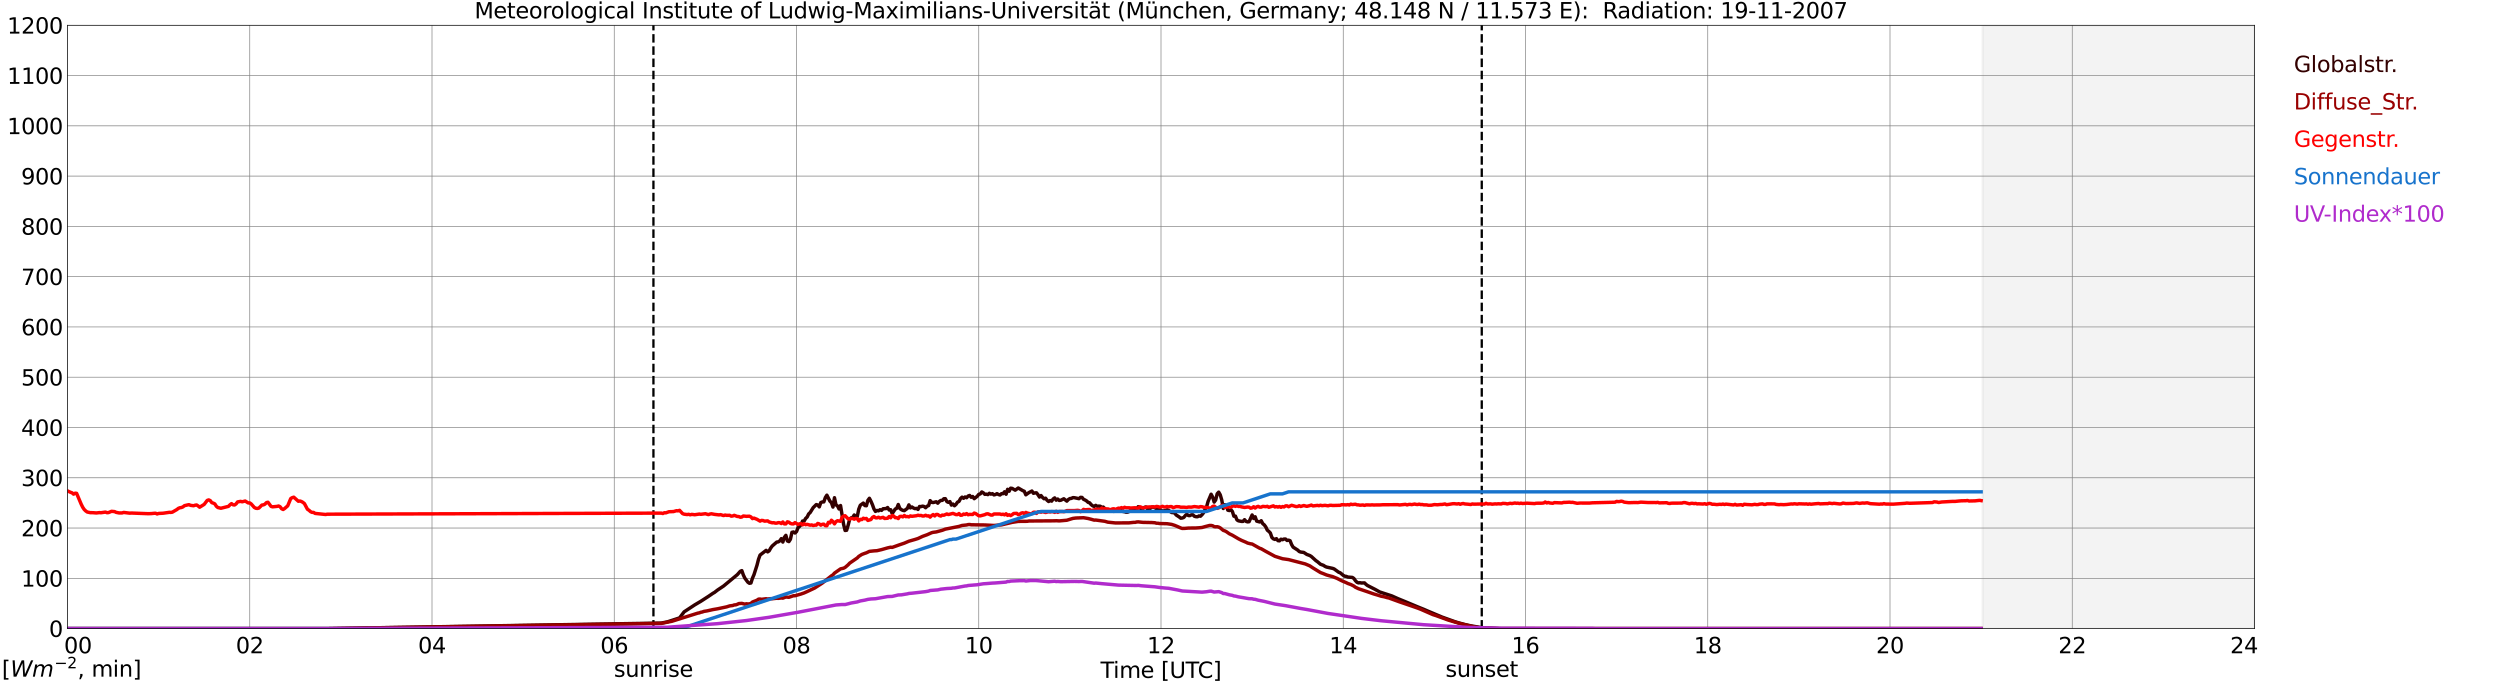 <?xml version="1.0" encoding="utf-8" standalone="no"?>
<!DOCTYPE svg PUBLIC "-//W3C//DTD SVG 1.1//EN"
  "http://www.w3.org/Graphics/SVG/1.1/DTD/svg11.dtd">
<svg xmlns:xlink="http://www.w3.org/1999/xlink" width="1085.4pt" height="296.64pt" viewBox="0 0 1085.4 296.64" xmlns="http://www.w3.org/2000/svg" version="1.1">
 <defs>
  <style type="text/css">*{stroke-linejoin: round; stroke-linecap: butt}</style>
 </defs>
 <g id="figure_1">
  <g id="patch_1">
   <path d="M 0 296.64 
L 1085.4 296.64 
L 1085.4 0 
L 0 0 
z
" style="fill: #ffffff"/>
  </g>
  <g id="axes_1">
   <g id="patch_2">
    <path d="M 29.306 272.909 
L 978.814 272.909 
L 978.814 10.976 
L 29.306 10.976 
z
" style="fill: #ffffff"/>
   </g>
   <g id="patch_3">
    <path d="M 860.785 272.909 
L 978.814 272.909 
L 978.814 10.976 
L 860.785 10.976 
z
" clip-path="url(#p2f2c198e7e)" style="fill: #d3d3d3; opacity: 0.25; stroke: #d3d3d3; stroke-linejoin: miter"/>
   </g>
   <g id="matplotlib.axis_1">
    <g id="xtick_1">
     <g id="line2d_1">
      <path d="M 29.306 272.909 
L 29.306 10.976 
" clip-path="url(#p2f2c198e7e)" style="fill: none; stroke: #808080; stroke-width: 0.3; stroke-linecap: square"/>
     </g>
     <g id="line2d_2"/>
     <g id="text_1">
      <!--    00 -->
      <g transform="translate(18.733 283.627) scale(0.095 -0.095)">
       <defs>
        <path id="DejaVuSans-20" transform="scale(0.016)"/>
        <path id="DejaVuSans-30" d="M 2034 4250 
Q 1547 4250 1301 3770 
Q 1056 3291 1056 2328 
Q 1056 1369 1301 889 
Q 1547 409 2034 409 
Q 2525 409 2770 889 
Q 3016 1369 3016 2328 
Q 3016 3291 2770 3770 
Q 2525 4250 2034 4250 
z
M 2034 4750 
Q 2819 4750 3233 4129 
Q 3647 3509 3647 2328 
Q 3647 1150 3233 529 
Q 2819 -91 2034 -91 
Q 1250 -91 836 529 
Q 422 1150 422 2328 
Q 422 3509 836 4129 
Q 1250 4750 2034 4750 
z
" transform="scale(0.016)"/>
       </defs>
       <use xlink:href="#DejaVuSans-20"/>
       <use xlink:href="#DejaVuSans-20" transform="translate(31.787 0)"/>
       <use xlink:href="#DejaVuSans-20" transform="translate(63.574 0)"/>
       <use xlink:href="#DejaVuSans-30" transform="translate(95.361 0)"/>
       <use xlink:href="#DejaVuSans-30" transform="translate(158.984 0)"/>
      </g>
     </g>
    </g>
    <g id="xtick_2">
     <g id="line2d_3">
      <path d="M 108.431 272.909 
L 108.431 10.976 
" clip-path="url(#p2f2c198e7e)" style="fill: none; stroke: #808080; stroke-width: 0.3; stroke-linecap: square"/>
     </g>
     <g id="line2d_4"/>
     <g id="text_2">
      <!-- 02 -->
      <g transform="translate(102.387 283.627) scale(0.095 -0.095)">
       <defs>
        <path id="DejaVuSans-32" d="M 1228 531 
L 3431 531 
L 3431 0 
L 469 0 
L 469 531 
Q 828 903 1448 1529 
Q 2069 2156 2228 2338 
Q 2531 2678 2651 2914 
Q 2772 3150 2772 3378 
Q 2772 3750 2511 3984 
Q 2250 4219 1831 4219 
Q 1534 4219 1204 4116 
Q 875 4013 500 3803 
L 500 4441 
Q 881 4594 1212 4672 
Q 1544 4750 1819 4750 
Q 2544 4750 2975 4387 
Q 3406 4025 3406 3419 
Q 3406 3131 3298 2873 
Q 3191 2616 2906 2266 
Q 2828 2175 2409 1742 
Q 1991 1309 1228 531 
z
" transform="scale(0.016)"/>
       </defs>
       <use xlink:href="#DejaVuSans-30"/>
       <use xlink:href="#DejaVuSans-32" transform="translate(63.623 0)"/>
      </g>
     </g>
    </g>
    <g id="xtick_3">
     <g id="line2d_5">
      <path d="M 187.557 272.909 
L 187.557 10.976 
" clip-path="url(#p2f2c198e7e)" style="fill: none; stroke: #808080; stroke-width: 0.3; stroke-linecap: square"/>
     </g>
     <g id="line2d_6"/>
     <g id="text_3">
      <!-- 04 -->
      <g transform="translate(181.513 283.627) scale(0.095 -0.095)">
       <defs>
        <path id="DejaVuSans-34" d="M 2419 4116 
L 825 1625 
L 2419 1625 
L 2419 4116 
z
M 2253 4666 
L 3047 4666 
L 3047 1625 
L 3713 1625 
L 3713 1100 
L 3047 1100 
L 3047 0 
L 2419 0 
L 2419 1100 
L 313 1100 
L 313 1709 
L 2253 4666 
z
" transform="scale(0.016)"/>
       </defs>
       <use xlink:href="#DejaVuSans-30"/>
       <use xlink:href="#DejaVuSans-34" transform="translate(63.623 0)"/>
      </g>
     </g>
    </g>
    <g id="xtick_4">
     <g id="line2d_7">
      <path d="M 266.683 272.909 
L 266.683 10.976 
" clip-path="url(#p2f2c198e7e)" style="fill: none; stroke: #808080; stroke-width: 0.3; stroke-linecap: square"/>
     </g>
     <g id="line2d_8"/>
     <g id="text_4">
      <!-- 06 -->
      <g transform="translate(260.638 283.627) scale(0.095 -0.095)">
       <defs>
        <path id="DejaVuSans-36" d="M 2113 2584 
Q 1688 2584 1439 2293 
Q 1191 2003 1191 1497 
Q 1191 994 1439 701 
Q 1688 409 2113 409 
Q 2538 409 2786 701 
Q 3034 994 3034 1497 
Q 3034 2003 2786 2293 
Q 2538 2584 2113 2584 
z
M 3366 4563 
L 3366 3988 
Q 3128 4100 2886 4159 
Q 2644 4219 2406 4219 
Q 1781 4219 1451 3797 
Q 1122 3375 1075 2522 
Q 1259 2794 1537 2939 
Q 1816 3084 2150 3084 
Q 2853 3084 3261 2657 
Q 3669 2231 3669 1497 
Q 3669 778 3244 343 
Q 2819 -91 2113 -91 
Q 1303 -91 875 529 
Q 447 1150 447 2328 
Q 447 3434 972 4092 
Q 1497 4750 2381 4750 
Q 2619 4750 2861 4703 
Q 3103 4656 3366 4563 
z
" transform="scale(0.016)"/>
       </defs>
       <use xlink:href="#DejaVuSans-30"/>
       <use xlink:href="#DejaVuSans-36" transform="translate(63.623 0)"/>
      </g>
     </g>
    </g>
    <g id="xtick_5">
     <g id="line2d_9">
      <path d="M 345.808 272.909 
L 345.808 10.976 
" clip-path="url(#p2f2c198e7e)" style="fill: none; stroke: #808080; stroke-width: 0.3; stroke-linecap: square"/>
     </g>
     <g id="line2d_10"/>
     <g id="text_5">
      <!-- 08 -->
      <g transform="translate(339.764 283.627) scale(0.095 -0.095)">
       <defs>
        <path id="DejaVuSans-38" d="M 2034 2216 
Q 1584 2216 1326 1975 
Q 1069 1734 1069 1313 
Q 1069 891 1326 650 
Q 1584 409 2034 409 
Q 2484 409 2743 651 
Q 3003 894 3003 1313 
Q 3003 1734 2745 1975 
Q 2488 2216 2034 2216 
z
M 1403 2484 
Q 997 2584 770 2862 
Q 544 3141 544 3541 
Q 544 4100 942 4425 
Q 1341 4750 2034 4750 
Q 2731 4750 3128 4425 
Q 3525 4100 3525 3541 
Q 3525 3141 3298 2862 
Q 3072 2584 2669 2484 
Q 3125 2378 3379 2068 
Q 3634 1759 3634 1313 
Q 3634 634 3220 271 
Q 2806 -91 2034 -91 
Q 1263 -91 848 271 
Q 434 634 434 1313 
Q 434 1759 690 2068 
Q 947 2378 1403 2484 
z
M 1172 3481 
Q 1172 3119 1398 2916 
Q 1625 2713 2034 2713 
Q 2441 2713 2670 2916 
Q 2900 3119 2900 3481 
Q 2900 3844 2670 4047 
Q 2441 4250 2034 4250 
Q 1625 4250 1398 4047 
Q 1172 3844 1172 3481 
z
" transform="scale(0.016)"/>
       </defs>
       <use xlink:href="#DejaVuSans-30"/>
       <use xlink:href="#DejaVuSans-38" transform="translate(63.623 0)"/>
      </g>
     </g>
    </g>
    <g id="xtick_6">
     <g id="line2d_11">
      <path d="M 424.934 272.909 
L 424.934 10.976 
" clip-path="url(#p2f2c198e7e)" style="fill: none; stroke: #808080; stroke-width: 0.3; stroke-linecap: square"/>
     </g>
     <g id="line2d_12"/>
     <g id="text_6">
      <!-- 10 -->
      <g transform="translate(418.89 283.627) scale(0.095 -0.095)">
       <defs>
        <path id="DejaVuSans-31" d="M 794 531 
L 1825 531 
L 1825 4091 
L 703 3866 
L 703 4441 
L 1819 4666 
L 2450 4666 
L 2450 531 
L 3481 531 
L 3481 0 
L 794 0 
L 794 531 
z
" transform="scale(0.016)"/>
       </defs>
       <use xlink:href="#DejaVuSans-31"/>
       <use xlink:href="#DejaVuSans-30" transform="translate(63.623 0)"/>
      </g>
     </g>
    </g>
    <g id="xtick_7">
     <g id="line2d_13">
      <path d="M 504.06 272.909 
L 504.06 10.976 
" clip-path="url(#p2f2c198e7e)" style="fill: none; stroke: #808080; stroke-width: 0.3; stroke-linecap: square"/>
     </g>
     <g id="line2d_14"/>
     <g id="text_7">
      <!-- 12 -->
      <g transform="translate(498.015 283.627) scale(0.095 -0.095)">
       <use xlink:href="#DejaVuSans-31"/>
       <use xlink:href="#DejaVuSans-32" transform="translate(63.623 0)"/>
      </g>
     </g>
    </g>
    <g id="xtick_8">
     <g id="line2d_15">
      <path d="M 583.185 272.909 
L 583.185 10.976 
" clip-path="url(#p2f2c198e7e)" style="fill: none; stroke: #808080; stroke-width: 0.3; stroke-linecap: square"/>
     </g>
     <g id="line2d_16"/>
     <g id="text_8">
      <!-- 14 -->
      <g transform="translate(577.141 283.627) scale(0.095 -0.095)">
       <use xlink:href="#DejaVuSans-31"/>
       <use xlink:href="#DejaVuSans-34" transform="translate(63.623 0)"/>
      </g>
     </g>
    </g>
    <g id="xtick_9">
     <g id="line2d_17">
      <path d="M 662.311 272.909 
L 662.311 10.976 
" clip-path="url(#p2f2c198e7e)" style="fill: none; stroke: #808080; stroke-width: 0.3; stroke-linecap: square"/>
     </g>
     <g id="line2d_18"/>
     <g id="text_9">
      <!-- 16 -->
      <g transform="translate(656.267 283.627) scale(0.095 -0.095)">
       <use xlink:href="#DejaVuSans-31"/>
       <use xlink:href="#DejaVuSans-36" transform="translate(63.623 0)"/>
      </g>
     </g>
    </g>
    <g id="xtick_10">
     <g id="line2d_19">
      <path d="M 741.437 272.909 
L 741.437 10.976 
" clip-path="url(#p2f2c198e7e)" style="fill: none; stroke: #808080; stroke-width: 0.3; stroke-linecap: square"/>
     </g>
     <g id="line2d_20"/>
     <g id="text_10">
      <!-- 18 -->
      <g transform="translate(735.392 283.627) scale(0.095 -0.095)">
       <use xlink:href="#DejaVuSans-31"/>
       <use xlink:href="#DejaVuSans-38" transform="translate(63.623 0)"/>
      </g>
     </g>
    </g>
    <g id="xtick_11">
     <g id="line2d_21">
      <path d="M 820.562 272.909 
L 820.562 10.976 
" clip-path="url(#p2f2c198e7e)" style="fill: none; stroke: #808080; stroke-width: 0.3; stroke-linecap: square"/>
     </g>
     <g id="line2d_22"/>
     <g id="text_11">
      <!-- 20 -->
      <g transform="translate(814.518 283.627) scale(0.095 -0.095)">
       <use xlink:href="#DejaVuSans-32"/>
       <use xlink:href="#DejaVuSans-30" transform="translate(63.623 0)"/>
      </g>
     </g>
    </g>
    <g id="xtick_12">
     <g id="line2d_23">
      <path d="M 899.688 272.909 
L 899.688 10.976 
" clip-path="url(#p2f2c198e7e)" style="fill: none; stroke: #808080; stroke-width: 0.3; stroke-linecap: square"/>
     </g>
     <g id="line2d_24"/>
     <g id="text_12">
      <!-- 22 -->
      <g transform="translate(893.644 283.627) scale(0.095 -0.095)">
       <use xlink:href="#DejaVuSans-32"/>
       <use xlink:href="#DejaVuSans-32" transform="translate(63.623 0)"/>
      </g>
     </g>
    </g>
    <g id="xtick_13">
     <g id="line2d_25">
      <path d="M 978.814 272.909 
L 978.814 10.976 
" clip-path="url(#p2f2c198e7e)" style="fill: none; stroke: #808080; stroke-width: 0.3; stroke-linecap: square"/>
     </g>
     <g id="line2d_26"/>
     <g id="text_13">
      <!-- 24    -->
      <g transform="translate(968.241 283.627) scale(0.095 -0.095)">
       <use xlink:href="#DejaVuSans-32"/>
       <use xlink:href="#DejaVuSans-34" transform="translate(63.623 0)"/>
       <use xlink:href="#DejaVuSans-20" transform="translate(127.246 0)"/>
       <use xlink:href="#DejaVuSans-20" transform="translate(159.033 0)"/>
       <use xlink:href="#DejaVuSans-20" transform="translate(190.82 0)"/>
      </g>
     </g>
    </g>
    <g id="text_14">
     <!-- Time [UTC] -->
     <g transform="translate(477.806 294.322) scale(0.095 -0.095)">
      <defs>
       <path id="DejaVuSans-54" d="M -19 4666 
L 3928 4666 
L 3928 4134 
L 2272 4134 
L 2272 0 
L 1638 0 
L 1638 4134 
L -19 4134 
L -19 4666 
z
" transform="scale(0.016)"/>
       <path id="DejaVuSans-69" d="M 603 3500 
L 1178 3500 
L 1178 0 
L 603 0 
L 603 3500 
z
M 603 4863 
L 1178 4863 
L 1178 4134 
L 603 4134 
L 603 4863 
z
" transform="scale(0.016)"/>
       <path id="DejaVuSans-6d" d="M 3328 2828 
Q 3544 3216 3844 3400 
Q 4144 3584 4550 3584 
Q 5097 3584 5394 3201 
Q 5691 2819 5691 2113 
L 5691 0 
L 5113 0 
L 5113 2094 
Q 5113 2597 4934 2840 
Q 4756 3084 4391 3084 
Q 3944 3084 3684 2787 
Q 3425 2491 3425 1978 
L 3425 0 
L 2847 0 
L 2847 2094 
Q 2847 2600 2669 2842 
Q 2491 3084 2119 3084 
Q 1678 3084 1418 2786 
Q 1159 2488 1159 1978 
L 1159 0 
L 581 0 
L 581 3500 
L 1159 3500 
L 1159 2956 
Q 1356 3278 1631 3431 
Q 1906 3584 2284 3584 
Q 2666 3584 2933 3390 
Q 3200 3197 3328 2828 
z
" transform="scale(0.016)"/>
       <path id="DejaVuSans-65" d="M 3597 1894 
L 3597 1613 
L 953 1613 
Q 991 1019 1311 708 
Q 1631 397 2203 397 
Q 2534 397 2845 478 
Q 3156 559 3463 722 
L 3463 178 
Q 3153 47 2828 -22 
Q 2503 -91 2169 -91 
Q 1331 -91 842 396 
Q 353 884 353 1716 
Q 353 2575 817 3079 
Q 1281 3584 2069 3584 
Q 2775 3584 3186 3129 
Q 3597 2675 3597 1894 
z
M 3022 2063 
Q 3016 2534 2758 2815 
Q 2500 3097 2075 3097 
Q 1594 3097 1305 2825 
Q 1016 2553 972 2059 
L 3022 2063 
z
" transform="scale(0.016)"/>
       <path id="DejaVuSans-5b" d="M 550 4863 
L 1875 4863 
L 1875 4416 
L 1125 4416 
L 1125 -397 
L 1875 -397 
L 1875 -844 
L 550 -844 
L 550 4863 
z
" transform="scale(0.016)"/>
       <path id="DejaVuSans-55" d="M 556 4666 
L 1191 4666 
L 1191 1831 
Q 1191 1081 1462 751 
Q 1734 422 2344 422 
Q 2950 422 3222 751 
Q 3494 1081 3494 1831 
L 3494 4666 
L 4128 4666 
L 4128 1753 
Q 4128 841 3676 375 
Q 3225 -91 2344 -91 
Q 1459 -91 1007 375 
Q 556 841 556 1753 
L 556 4666 
z
" transform="scale(0.016)"/>
       <path id="DejaVuSans-43" d="M 4122 4306 
L 4122 3641 
Q 3803 3938 3442 4084 
Q 3081 4231 2675 4231 
Q 1875 4231 1450 3742 
Q 1025 3253 1025 2328 
Q 1025 1406 1450 917 
Q 1875 428 2675 428 
Q 3081 428 3442 575 
Q 3803 722 4122 1019 
L 4122 359 
Q 3791 134 3420 21 
Q 3050 -91 2638 -91 
Q 1578 -91 968 557 
Q 359 1206 359 2328 
Q 359 3453 968 4101 
Q 1578 4750 2638 4750 
Q 3056 4750 3426 4639 
Q 3797 4528 4122 4306 
z
" transform="scale(0.016)"/>
       <path id="DejaVuSans-5d" d="M 1947 4863 
L 1947 -844 
L 622 -844 
L 622 -397 
L 1369 -397 
L 1369 4416 
L 622 4416 
L 622 4863 
L 1947 4863 
z
" transform="scale(0.016)"/>
      </defs>
      <use xlink:href="#DejaVuSans-54"/>
      <use xlink:href="#DejaVuSans-69" transform="translate(57.959 0)"/>
      <use xlink:href="#DejaVuSans-6d" transform="translate(85.742 0)"/>
      <use xlink:href="#DejaVuSans-65" transform="translate(183.154 0)"/>
      <use xlink:href="#DejaVuSans-20" transform="translate(244.678 0)"/>
      <use xlink:href="#DejaVuSans-5b" transform="translate(276.465 0)"/>
      <use xlink:href="#DejaVuSans-55" transform="translate(315.479 0)"/>
      <use xlink:href="#DejaVuSans-54" transform="translate(388.672 0)"/>
      <use xlink:href="#DejaVuSans-43" transform="translate(443.881 0)"/>
      <use xlink:href="#DejaVuSans-5d" transform="translate(513.705 0)"/>
     </g>
    </g>
   </g>
   <g id="matplotlib.axis_2">
    <g id="ytick_1">
     <g id="line2d_27">
      <path d="M 29.306 272.909 
L 978.814 272.909 
" clip-path="url(#p2f2c198e7e)" style="fill: none; stroke: #808080; stroke-width: 0.3; stroke-linecap: square"/>
     </g>
     <g id="line2d_28"/>
     <g id="text_15">
      <!-- 0 -->
      <g transform="translate(21.261 276.518) scale(0.095 -0.095)">
       <use xlink:href="#DejaVuSans-30"/>
      </g>
     </g>
    </g>
    <g id="ytick_2">
     <g id="line2d_29">
      <path d="M 29.306 251.081 
L 978.814 251.081 
" clip-path="url(#p2f2c198e7e)" style="fill: none; stroke: #808080; stroke-width: 0.3; stroke-linecap: square"/>
     </g>
     <g id="line2d_30"/>
     <g id="text_16">
      <!-- 100 -->
      <g transform="translate(9.173 254.69) scale(0.095 -0.095)">
       <use xlink:href="#DejaVuSans-31"/>
       <use xlink:href="#DejaVuSans-30" transform="translate(63.623 0)"/>
       <use xlink:href="#DejaVuSans-30" transform="translate(127.246 0)"/>
      </g>
     </g>
    </g>
    <g id="ytick_3">
     <g id="line2d_31">
      <path d="M 29.306 229.253 
L 978.814 229.253 
" clip-path="url(#p2f2c198e7e)" style="fill: none; stroke: #808080; stroke-width: 0.3; stroke-linecap: square"/>
     </g>
     <g id="line2d_32"/>
     <g id="text_17">
      <!-- 200 -->
      <g transform="translate(9.173 232.863) scale(0.095 -0.095)">
       <use xlink:href="#DejaVuSans-32"/>
       <use xlink:href="#DejaVuSans-30" transform="translate(63.623 0)"/>
       <use xlink:href="#DejaVuSans-30" transform="translate(127.246 0)"/>
      </g>
     </g>
    </g>
    <g id="ytick_4">
     <g id="line2d_33">
      <path d="M 29.306 207.426 
L 978.814 207.426 
" clip-path="url(#p2f2c198e7e)" style="fill: none; stroke: #808080; stroke-width: 0.3; stroke-linecap: square"/>
     </g>
     <g id="line2d_34"/>
     <g id="text_18">
      <!-- 300 -->
      <g transform="translate(9.173 211.035) scale(0.095 -0.095)">
       <defs>
        <path id="DejaVuSans-33" d="M 2597 2516 
Q 3050 2419 3304 2112 
Q 3559 1806 3559 1356 
Q 3559 666 3084 287 
Q 2609 -91 1734 -91 
Q 1441 -91 1130 -33 
Q 819 25 488 141 
L 488 750 
Q 750 597 1062 519 
Q 1375 441 1716 441 
Q 2309 441 2620 675 
Q 2931 909 2931 1356 
Q 2931 1769 2642 2001 
Q 2353 2234 1838 2234 
L 1294 2234 
L 1294 2753 
L 1863 2753 
Q 2328 2753 2575 2939 
Q 2822 3125 2822 3475 
Q 2822 3834 2567 4026 
Q 2313 4219 1838 4219 
Q 1578 4219 1281 4162 
Q 984 4106 628 3988 
L 628 4550 
Q 988 4650 1302 4700 
Q 1616 4750 1894 4750 
Q 2613 4750 3031 4423 
Q 3450 4097 3450 3541 
Q 3450 3153 3228 2886 
Q 3006 2619 2597 2516 
z
" transform="scale(0.016)"/>
       </defs>
       <use xlink:href="#DejaVuSans-33"/>
       <use xlink:href="#DejaVuSans-30" transform="translate(63.623 0)"/>
       <use xlink:href="#DejaVuSans-30" transform="translate(127.246 0)"/>
      </g>
     </g>
    </g>
    <g id="ytick_5">
     <g id="line2d_35">
      <path d="M 29.306 185.598 
L 978.814 185.598 
" clip-path="url(#p2f2c198e7e)" style="fill: none; stroke: #808080; stroke-width: 0.3; stroke-linecap: square"/>
     </g>
     <g id="line2d_36"/>
     <g id="text_19">
      <!-- 400 -->
      <g transform="translate(9.173 189.207) scale(0.095 -0.095)">
       <use xlink:href="#DejaVuSans-34"/>
       <use xlink:href="#DejaVuSans-30" transform="translate(63.623 0)"/>
       <use xlink:href="#DejaVuSans-30" transform="translate(127.246 0)"/>
      </g>
     </g>
    </g>
    <g id="ytick_6">
     <g id="line2d_37">
      <path d="M 29.306 163.77 
L 978.814 163.77 
" clip-path="url(#p2f2c198e7e)" style="fill: none; stroke: #808080; stroke-width: 0.3; stroke-linecap: square"/>
     </g>
     <g id="line2d_38"/>
     <g id="text_20">
      <!-- 500 -->
      <g transform="translate(9.173 167.379) scale(0.095 -0.095)">
       <defs>
        <path id="DejaVuSans-35" d="M 691 4666 
L 3169 4666 
L 3169 4134 
L 1269 4134 
L 1269 2991 
Q 1406 3038 1543 3061 
Q 1681 3084 1819 3084 
Q 2600 3084 3056 2656 
Q 3513 2228 3513 1497 
Q 3513 744 3044 326 
Q 2575 -91 1722 -91 
Q 1428 -91 1123 -41 
Q 819 9 494 109 
L 494 744 
Q 775 591 1075 516 
Q 1375 441 1709 441 
Q 2250 441 2565 725 
Q 2881 1009 2881 1497 
Q 2881 1984 2565 2268 
Q 2250 2553 1709 2553 
Q 1456 2553 1204 2497 
Q 953 2441 691 2322 
L 691 4666 
z
" transform="scale(0.016)"/>
       </defs>
       <use xlink:href="#DejaVuSans-35"/>
       <use xlink:href="#DejaVuSans-30" transform="translate(63.623 0)"/>
       <use xlink:href="#DejaVuSans-30" transform="translate(127.246 0)"/>
      </g>
     </g>
    </g>
    <g id="ytick_7">
     <g id="line2d_39">
      <path d="M 29.306 141.942 
L 978.814 141.942 
" clip-path="url(#p2f2c198e7e)" style="fill: none; stroke: #808080; stroke-width: 0.3; stroke-linecap: square"/>
     </g>
     <g id="line2d_40"/>
     <g id="text_21">
      <!-- 600 -->
      <g transform="translate(9.173 145.551) scale(0.095 -0.095)">
       <use xlink:href="#DejaVuSans-36"/>
       <use xlink:href="#DejaVuSans-30" transform="translate(63.623 0)"/>
       <use xlink:href="#DejaVuSans-30" transform="translate(127.246 0)"/>
      </g>
     </g>
    </g>
    <g id="ytick_8">
     <g id="line2d_41">
      <path d="M 29.306 120.114 
L 978.814 120.114 
" clip-path="url(#p2f2c198e7e)" style="fill: none; stroke: #808080; stroke-width: 0.3; stroke-linecap: square"/>
     </g>
     <g id="line2d_42"/>
     <g id="text_22">
      <!-- 700 -->
      <g transform="translate(9.173 123.724) scale(0.095 -0.095)">
       <defs>
        <path id="DejaVuSans-37" d="M 525 4666 
L 3525 4666 
L 3525 4397 
L 1831 0 
L 1172 0 
L 2766 4134 
L 525 4134 
L 525 4666 
z
" transform="scale(0.016)"/>
       </defs>
       <use xlink:href="#DejaVuSans-37"/>
       <use xlink:href="#DejaVuSans-30" transform="translate(63.623 0)"/>
       <use xlink:href="#DejaVuSans-30" transform="translate(127.246 0)"/>
      </g>
     </g>
    </g>
    <g id="ytick_9">
     <g id="line2d_43">
      <path d="M 29.306 98.287 
L 978.814 98.287 
" clip-path="url(#p2f2c198e7e)" style="fill: none; stroke: #808080; stroke-width: 0.3; stroke-linecap: square"/>
     </g>
     <g id="line2d_44"/>
     <g id="text_23">
      <!-- 800 -->
      <g transform="translate(9.173 101.896) scale(0.095 -0.095)">
       <use xlink:href="#DejaVuSans-38"/>
       <use xlink:href="#DejaVuSans-30" transform="translate(63.623 0)"/>
       <use xlink:href="#DejaVuSans-30" transform="translate(127.246 0)"/>
      </g>
     </g>
    </g>
    <g id="ytick_10">
     <g id="line2d_45">
      <path d="M 29.306 76.459 
L 978.814 76.459 
" clip-path="url(#p2f2c198e7e)" style="fill: none; stroke: #808080; stroke-width: 0.3; stroke-linecap: square"/>
     </g>
     <g id="line2d_46"/>
     <g id="text_24">
      <!-- 900 -->
      <g transform="translate(9.173 80.068) scale(0.095 -0.095)">
       <defs>
        <path id="DejaVuSans-39" d="M 703 97 
L 703 672 
Q 941 559 1184 500 
Q 1428 441 1663 441 
Q 2288 441 2617 861 
Q 2947 1281 2994 2138 
Q 2813 1869 2534 1725 
Q 2256 1581 1919 1581 
Q 1219 1581 811 2004 
Q 403 2428 403 3163 
Q 403 3881 828 4315 
Q 1253 4750 1959 4750 
Q 2769 4750 3195 4129 
Q 3622 3509 3622 2328 
Q 3622 1225 3098 567 
Q 2575 -91 1691 -91 
Q 1453 -91 1209 -44 
Q 966 3 703 97 
z
M 1959 2075 
Q 2384 2075 2632 2365 
Q 2881 2656 2881 3163 
Q 2881 3666 2632 3958 
Q 2384 4250 1959 4250 
Q 1534 4250 1286 3958 
Q 1038 3666 1038 3163 
Q 1038 2656 1286 2365 
Q 1534 2075 1959 2075 
z
" transform="scale(0.016)"/>
       </defs>
       <use xlink:href="#DejaVuSans-39"/>
       <use xlink:href="#DejaVuSans-30" transform="translate(63.623 0)"/>
       <use xlink:href="#DejaVuSans-30" transform="translate(127.246 0)"/>
      </g>
     </g>
    </g>
    <g id="ytick_11">
     <g id="line2d_47">
      <path d="M 29.306 54.631 
L 978.814 54.631 
" clip-path="url(#p2f2c198e7e)" style="fill: none; stroke: #808080; stroke-width: 0.3; stroke-linecap: square"/>
     </g>
     <g id="line2d_48"/>
     <g id="text_25">
      <!-- 1000 -->
      <g transform="translate(3.128 58.24) scale(0.095 -0.095)">
       <use xlink:href="#DejaVuSans-31"/>
       <use xlink:href="#DejaVuSans-30" transform="translate(63.623 0)"/>
       <use xlink:href="#DejaVuSans-30" transform="translate(127.246 0)"/>
       <use xlink:href="#DejaVuSans-30" transform="translate(190.869 0)"/>
      </g>
     </g>
    </g>
    <g id="ytick_12">
     <g id="line2d_49">
      <path d="M 29.306 32.803 
L 978.814 32.803 
" clip-path="url(#p2f2c198e7e)" style="fill: none; stroke: #808080; stroke-width: 0.3; stroke-linecap: square"/>
     </g>
     <g id="line2d_50"/>
     <g id="text_26">
      <!-- 1100 -->
      <g transform="translate(3.128 36.413) scale(0.095 -0.095)">
       <use xlink:href="#DejaVuSans-31"/>
       <use xlink:href="#DejaVuSans-31" transform="translate(63.623 0)"/>
       <use xlink:href="#DejaVuSans-30" transform="translate(127.246 0)"/>
       <use xlink:href="#DejaVuSans-30" transform="translate(190.869 0)"/>
      </g>
     </g>
    </g>
    <g id="ytick_13">
     <g id="line2d_51">
      <path d="M 29.306 10.976 
L 978.814 10.976 
" clip-path="url(#p2f2c198e7e)" style="fill: none; stroke: #808080; stroke-width: 0.3; stroke-linecap: square"/>
     </g>
     <g id="line2d_52"/>
     <g id="text_27">
      <!-- 1200 -->
      <g transform="translate(3.128 14.585) scale(0.095 -0.095)">
       <use xlink:href="#DejaVuSans-31"/>
       <use xlink:href="#DejaVuSans-32" transform="translate(63.623 0)"/>
       <use xlink:href="#DejaVuSans-30" transform="translate(127.246 0)"/>
       <use xlink:href="#DejaVuSans-30" transform="translate(190.869 0)"/>
      </g>
     </g>
    </g>
   </g>
   <g id="line2d_53">
    <path d="M 283.695 272.909 
L 283.695 10.976 
" clip-path="url(#p2f2c198e7e)" style="fill: none; stroke-dasharray: 3.7,1.6; stroke-dashoffset: 0; stroke: #000000"/>
   </g>
   <g id="line2d_54">
    <path d="M 643.321 272.909 
L 643.321 10.976 
" clip-path="url(#p2f2c198e7e)" style="fill: none; stroke-dasharray: 3.7,1.6; stroke-dashoffset: 0; stroke: #000000"/>
   </g>
   <g id="line2d_55">
    <path d="M 29.306 272.909 
L 142.06 272.909 
L 287.124 270.516 
L 289.761 269.986 
L 295.036 268.266 
L 297.014 265.645 
L 301.63 262.613 
L 304.267 261.056 
L 307.564 258.928 
L 309.543 257.577 
L 310.202 257.208 
L 311.521 256.184 
L 314.158 254.423 
L 320.093 249.509 
L 321.411 248.034 
L 322.071 247.748 
L 322.73 249.632 
L 323.39 251.024 
L 324.708 252.786 
L 325.368 253.235 
L 326.027 253.113 
L 326.686 251.024 
L 327.346 249.509 
L 328.665 245.373 
L 329.324 242.793 
L 329.983 240.99 
L 332.621 238.943 
L 333.28 239.597 
L 333.94 239.148 
L 334.599 237.96 
L 335.258 237.059 
L 337.236 235.339 
L 337.896 235.258 
L 338.555 234.848 
L 339.215 233.865 
L 339.874 235.339 
L 340.533 233.291 
L 341.193 232.431 
L 341.852 234.848 
L 342.512 235.134 
L 343.171 234.11 
L 343.83 231.122 
L 344.49 230.958 
L 345.149 231.408 
L 345.808 230.794 
L 346.468 229.114 
L 347.127 228.542 
L 347.787 227.804 
L 348.446 226.206 
L 349.105 226.248 
L 349.765 225.102 
L 350.424 224.486 
L 351.083 223.135 
L 351.743 222.522 
L 353.062 220.391 
L 354.38 219.082 
L 355.04 219.245 
L 355.699 220.064 
L 356.359 218.18 
L 357.018 217.933 
L 357.677 217.894 
L 358.337 216.01 
L 358.996 214.987 
L 360.315 217.567 
L 360.974 218.261 
L 361.634 220.147 
L 362.293 216.091 
L 362.952 219.204 
L 363.612 219.653 
L 364.271 220.965 
L 364.93 219.49 
L 366.249 227.64 
L 366.909 230.301 
L 367.568 230.22 
L 368.227 228.051 
L 368.887 225.388 
L 369.546 224.814 
L 370.206 224.691 
L 370.865 223.587 
L 371.524 224.2 
L 372.184 224.281 
L 372.843 221.046 
L 373.502 219.367 
L 374.821 218.427 
L 375.481 219.49 
L 376.14 219.573 
L 376.799 217.237 
L 377.459 216.338 
L 378.118 217.606 
L 378.777 219.121 
L 379.437 220.965 
L 380.096 222.03 
L 380.756 221.62 
L 381.415 221.784 
L 382.074 221.293 
L 382.734 221.579 
L 383.393 220.882 
L 384.712 220.802 
L 385.371 220.35 
L 386.031 221.415 
L 386.69 221.293 
L 387.349 223.013 
L 388.668 221.007 
L 389.328 220.677 
L 389.987 219.04 
L 390.646 220.719 
L 391.306 221.251 
L 391.965 221.579 
L 392.624 221.701 
L 393.943 220.719 
L 394.603 219.204 
L 395.262 220.513 
L 395.921 220.105 
L 396.581 220.555 
L 397.24 220.841 
L 397.899 220.719 
L 398.559 221.17 
L 399.218 219.9 
L 399.878 219.942 
L 400.537 219.736 
L 401.196 219.9 
L 401.856 220.433 
L 402.515 219.778 
L 403.175 219.49 
L 403.834 217.362 
L 404.493 218.097 
L 405.153 218.18 
L 406.471 217.853 
L 407.131 218.466 
L 407.79 217.73 
L 408.45 217.279 
L 409.109 217.237 
L 409.768 216.543 
L 410.428 216.502 
L 411.087 217.77 
L 411.746 218.097 
L 412.406 217.77 
L 413.065 219.287 
L 413.725 218.835 
L 414.384 219.573 
L 415.043 218.999 
L 415.703 218.016 
L 416.362 217.689 
L 417.022 216.46 
L 417.681 215.847 
L 418.34 216.338 
L 419 215.764 
L 419.659 216.091 
L 420.318 215.353 
L 420.978 215.109 
L 421.637 215.886 
L 422.297 215.559 
L 422.956 216.502 
L 424.275 215.478 
L 424.934 214.618 
L 425.593 214.454 
L 426.253 213.594 
L 426.912 213.963 
L 427.572 214.618 
L 428.231 214.535 
L 428.89 214.74 
L 429.55 214.166 
L 430.209 214.535 
L 430.869 214.33 
L 431.528 214.862 
L 432.187 214.699 
L 432.847 214.33 
L 433.506 214.699 
L 434.165 214.904 
L 434.825 214.33 
L 435.484 214.33 
L 436.144 213.511 
L 436.803 214.576 
L 437.462 212.446 
L 438.122 213.267 
L 438.781 211.955 
L 439.44 212.038 
L 440.759 212.815 
L 442.078 211.874 
L 444.056 213.02 
L 444.716 213.306 
L 445.375 214.823 
L 446.694 213.88 
L 448.012 213.184 
L 448.672 214.166 
L 449.331 214.002 
L 449.991 213.963 
L 450.65 214.781 
L 451.309 215.805 
L 451.969 215.15 
L 452.628 215.969 
L 453.287 216.543 
L 453.947 216.296 
L 454.606 217.198 
L 455.266 217.73 
L 455.925 217.32 
L 456.584 217.567 
L 457.244 216.624 
L 457.903 216.174 
L 458.563 217.156 
L 459.222 216.665 
L 459.881 217.279 
L 460.541 217.198 
L 461.859 216.543 
L 463.178 217.567 
L 463.838 216.87 
L 464.497 216.46 
L 465.156 216.377 
L 465.816 216.05 
L 466.475 216.091 
L 468.453 216.502 
L 469.113 215.927 
L 469.772 215.969 
L 470.431 216.787 
L 471.091 217.073 
L 471.75 217.484 
L 472.409 218.097 
L 473.069 218.302 
L 473.728 219.082 
L 474.388 219.614 
L 475.047 219.859 
L 475.706 219.409 
L 476.366 219.817 
L 477.025 219.736 
L 477.685 219.778 
L 478.344 220.269 
L 479.003 220.147 
L 479.663 220.841 
L 480.981 221.498 
L 481.641 221.701 
L 483.619 222.03 
L 484.278 221.784 
L 484.938 221.825 
L 485.597 221.579 
L 486.256 221.498 
L 487.575 222.07 
L 488.235 222.153 
L 488.894 222.397 
L 489.553 222.358 
L 490.213 222.07 
L 491.532 221.129 
L 492.191 221.046 
L 492.85 221.293 
L 493.51 220.965 
L 494.169 219.981 
L 494.828 220.555 
L 495.488 220.802 
L 496.147 220.76 
L 496.807 220.31 
L 497.466 220.105 
L 498.125 220.841 
L 498.785 220.638 
L 499.444 220.677 
L 500.103 220.186 
L 500.763 220.147 
L 501.422 220.433 
L 502.082 220.882 
L 502.741 220.719 
L 503.4 221.251 
L 504.06 221.456 
L 504.719 221.948 
L 505.379 221.742 
L 506.038 221.662 
L 506.697 221.334 
L 507.357 221.579 
L 508.675 222.522 
L 509.335 222.561 
L 509.994 222.727 
L 510.654 223.587 
L 511.972 224.447 
L 512.632 224.977 
L 513.291 224.896 
L 513.95 224.65 
L 514.61 223.831 
L 515.269 223.257 
L 515.929 223.831 
L 516.588 223.873 
L 517.247 223.504 
L 517.907 223.504 
L 518.566 224.159 
L 519.226 224.322 
L 519.885 224.364 
L 520.544 223.995 
L 521.204 224.117 
L 521.863 223.462 
L 522.522 222.644 
L 523.182 221.21 
L 523.841 220.064 
L 524.501 217.689 
L 525.819 214.576 
L 526.479 215.805 
L 527.138 217.975 
L 527.797 217.073 
L 528.457 214.371 
L 529.116 213.675 
L 529.776 214.823 
L 530.435 217.073 
L 531.094 220.76 
L 531.754 219.121 
L 532.413 219.531 
L 533.073 221.498 
L 533.732 221.662 
L 534.391 221.251 
L 535.051 222.07 
L 535.71 224.117 
L 536.369 224.078 
L 537.029 225.715 
L 537.688 226.125 
L 539.007 226.37 
L 539.666 226.37 
L 540.326 225.634 
L 540.985 226.37 
L 541.644 226.575 
L 542.304 226.494 
L 543.623 223.587 
L 544.282 225.102 
L 544.941 224.364 
L 545.601 226.248 
L 546.919 226.616 
L 547.579 226.084 
L 548.238 227.354 
L 548.898 227.885 
L 549.557 228.786 
L 550.216 230.179 
L 550.876 230.711 
L 551.535 231.408 
L 552.195 233.333 
L 552.854 233.946 
L 553.513 234.193 
L 554.173 233.865 
L 554.832 234.725 
L 555.491 234.806 
L 556.151 234.11 
L 556.81 234.315 
L 557.47 234.029 
L 558.129 234.029 
L 558.788 234.643 
L 559.448 234.52 
L 560.107 234.765 
L 560.766 236.446 
L 561.426 237.55 
L 563.404 238.82 
L 564.063 239.434 
L 564.723 239.68 
L 566.042 239.844 
L 567.36 240.704 
L 568.679 241.195 
L 569.338 241.606 
L 571.317 243.406 
L 571.976 243.858 
L 573.295 244.963 
L 574.613 245.454 
L 575.273 245.906 
L 575.932 246.192 
L 578.57 246.766 
L 579.229 247.01 
L 581.207 248.444 
L 581.867 248.689 
L 583.185 249.795 
L 583.845 250.164 
L 584.504 250.245 
L 585.164 250.533 
L 587.142 250.697 
L 587.801 251.147 
L 588.46 252.089 
L 589.12 252.786 
L 589.779 253.072 
L 590.439 252.989 
L 591.098 253.113 
L 592.417 253.072 
L 593.076 253.727 
L 593.736 254.218 
L 597.032 255.898 
L 599.011 257.003 
L 604.286 258.723 
L 606.923 259.91 
L 610.22 261.262 
L 615.495 263.473 
L 618.133 264.538 
L 620.111 265.398 
L 626.045 267.897 
L 631.98 270.025 
L 633.958 270.599 
L 635.936 271.132 
L 638.573 271.706 
L 643.189 272.483 
L 651.102 272.909 
L 860.125 272.909 
L 860.125 272.909 
" clip-path="url(#p2f2c198e7e)" style="fill: none; stroke: #330000; stroke-width: 1.5; stroke-linecap: square"/>
   </g>
   <g id="line2d_56">
    <path d="M 29.306 272.909 
L 142.06 272.909 
L 287.124 270.654 
L 291.739 269.731 
L 302.949 266.203 
L 303.608 266.079 
L 304.267 265.826 
L 304.927 265.701 
L 305.586 265.448 
L 306.905 265.239 
L 309.543 264.651 
L 311.521 264.315 
L 315.477 263.475 
L 316.796 263.056 
L 318.114 262.888 
L 318.774 262.637 
L 319.433 262.595 
L 320.093 262.383 
L 320.752 262.049 
L 322.071 261.964 
L 323.39 262.301 
L 324.049 262.132 
L 324.708 262.218 
L 325.368 262.174 
L 326.027 261.964 
L 326.686 261.377 
L 328.665 260.58 
L 329.324 260.118 
L 329.983 260.076 
L 330.643 260.201 
L 332.621 259.95 
L 333.28 260.076 
L 334.599 259.908 
L 335.258 259.95 
L 337.236 259.74 
L 337.896 259.782 
L 339.215 259.614 
L 339.874 259.699 
L 341.193 259.194 
L 342.512 259.321 
L 344.49 258.649 
L 345.149 258.649 
L 347.787 257.893 
L 349.105 257.431 
L 350.424 256.844 
L 353.721 255.289 
L 357.018 253.15 
L 360.974 250.001 
L 361.634 249.581 
L 362.293 248.826 
L 364.271 247.44 
L 364.93 246.98 
L 366.249 246.685 
L 366.909 246.349 
L 368.227 245.216 
L 368.887 244.502 
L 372.184 242.236 
L 372.843 241.564 
L 374.162 240.724 
L 375.481 240.222 
L 376.14 240.01 
L 377.459 239.381 
L 379.437 239.172 
L 380.756 239.087 
L 382.734 238.626 
L 385.371 237.871 
L 386.69 237.576 
L 387.349 237.661 
L 390.646 236.485 
L 392.624 235.813 
L 394.603 234.974 
L 397.24 234.219 
L 398.559 233.798 
L 400.537 232.875 
L 402.515 232.161 
L 404.493 231.279 
L 405.153 231.113 
L 406.471 230.945 
L 409.109 230.231 
L 410.428 229.727 
L 416.362 228.55 
L 417.681 228.131 
L 419.659 227.922 
L 420.318 227.754 
L 420.978 227.712 
L 421.637 227.839 
L 427.572 227.922 
L 431.528 228.131 
L 434.825 227.88 
L 439.44 226.789 
L 442.078 226.368 
L 446.034 226.326 
L 446.694 226.202 
L 457.903 226.117 
L 458.563 226.075 
L 459.881 226.158 
L 463.178 225.866 
L 465.816 225.067 
L 467.134 224.899 
L 470.431 224.774 
L 472.409 225.11 
L 473.728 225.444 
L 475.047 225.822 
L 475.706 225.78 
L 479.663 226.326 
L 480.981 226.704 
L 484.278 227.04 
L 490.213 226.998 
L 492.191 226.789 
L 492.85 226.789 
L 493.51 226.621 
L 494.169 226.579 
L 496.147 226.789 
L 500.103 226.872 
L 501.422 226.957 
L 502.082 227.167 
L 502.741 227.167 
L 503.4 227.293 
L 506.697 227.376 
L 508.675 227.671 
L 509.994 228.09 
L 511.313 228.636 
L 512.632 229.223 
L 513.291 229.432 
L 514.61 229.391 
L 515.929 229.264 
L 519.226 229.223 
L 520.544 229.14 
L 521.863 229.013 
L 523.182 228.636 
L 524.501 228.299 
L 525.16 228.131 
L 525.819 228.131 
L 526.479 228.258 
L 527.138 228.636 
L 527.797 228.719 
L 528.457 228.677 
L 529.116 228.845 
L 529.776 229.181 
L 531.094 230.273 
L 531.754 230.482 
L 532.413 230.818 
L 533.732 231.742 
L 535.051 232.37 
L 537.688 233.924 
L 539.007 234.597 
L 540.985 235.435 
L 541.644 235.771 
L 542.963 236.107 
L 543.623 236.19 
L 546.919 238.039 
L 547.579 238.249 
L 549.557 239.381 
L 553.513 241.523 
L 556.81 242.573 
L 559.448 242.95 
L 566.701 244.838 
L 568.679 245.679 
L 569.998 246.558 
L 573.295 248.575 
L 574.613 249.077 
L 575.932 249.623 
L 577.251 250.001 
L 578.57 250.337 
L 580.548 251.136 
L 582.526 252.142 
L 584.504 252.982 
L 585.164 253.318 
L 586.482 253.779 
L 587.801 254.451 
L 588.46 254.955 
L 589.779 255.584 
L 593.736 256.927 
L 596.373 257.852 
L 598.351 258.439 
L 599.67 258.858 
L 600.989 259.109 
L 602.307 259.489 
L 602.967 259.614 
L 607.582 261.292 
L 612.858 263.097 
L 615.495 264.021 
L 616.814 264.525 
L 622.089 266.834 
L 623.408 267.253 
L 628.683 269.185 
L 633.298 270.569 
L 637.914 271.704 
L 638.573 271.787 
L 639.233 271.996 
L 640.552 272.25 
L 643.189 272.669 
L 645.827 272.752 
L 647.145 272.752 
L 648.464 272.837 
L 651.102 272.909 
L 860.125 272.909 
L 860.125 272.909 
" clip-path="url(#p2f2c198e7e)" style="fill: none; stroke: #990000; stroke-width: 1.5; stroke-linecap: square"/>
   </g>
   <g id="line2d_57">
    <path d="M 29.306 213.133 
L 30.625 213.738 
L 31.284 213.965 
L 31.943 214.537 
L 32.603 214.12 
L 33.262 214.19 
L 35.24 218.872 
L 35.9 220.21 
L 36.559 221.194 
L 37.218 221.834 
L 37.878 222.301 
L 39.197 222.576 
L 40.515 222.598 
L 41.834 222.705 
L 43.153 222.552 
L 43.812 222.611 
L 45.79 222.327 
L 46.45 222.594 
L 47.109 222.546 
L 48.428 221.991 
L 49.747 222.116 
L 50.406 222.439 
L 51.725 222.705 
L 53.043 222.687 
L 53.703 222.474 
L 56.34 222.799 
L 57 222.736 
L 58.319 222.79 
L 64.253 223.019 
L 65.572 222.987 
L 66.89 222.858 
L 67.55 222.827 
L 68.209 223.139 
L 68.869 222.921 
L 70.847 222.818 
L 73.484 222.436 
L 74.144 222.465 
L 74.803 222.373 
L 76.781 221.227 
L 77.441 220.71 
L 78.1 220.444 
L 78.759 220.339 
L 79.419 220.079 
L 80.078 219.544 
L 81.397 219.234 
L 82.056 219.106 
L 82.716 219.394 
L 84.034 219.577 
L 84.694 219.346 
L 85.353 219.239 
L 86.013 219.658 
L 86.672 220.212 
L 88.65 218.979 
L 89.969 217.25 
L 90.628 217.043 
L 91.288 217.346 
L 91.947 218.23 
L 92.606 218.438 
L 93.266 218.772 
L 93.925 219.795 
L 94.584 220.35 
L 95.903 220.662 
L 99.2 219.841 
L 99.86 219.156 
L 100.519 218.662 
L 101.178 219.175 
L 101.838 219.241 
L 102.497 218.772 
L 103.156 217.907 
L 104.475 217.678 
L 105.135 217.857 
L 106.453 217.53 
L 107.772 218.363 
L 108.431 218.333 
L 109.091 218.817 
L 110.41 220.319 
L 111.069 220.66 
L 111.728 220.747 
L 112.388 220.585 
L 113.707 219.265 
L 114.366 219.195 
L 115.025 218.881 
L 115.685 218.208 
L 116.344 218.062 
L 117.663 219.837 
L 118.322 220.044 
L 120.3 219.85 
L 120.96 219.686 
L 121.619 220.02 
L 122.278 220.887 
L 122.938 221.192 
L 123.597 220.76 
L 124.916 219.608 
L 126.235 216.427 
L 126.894 216.058 
L 127.553 215.86 
L 129.532 217.626 
L 130.191 217.516 
L 130.85 217.726 
L 131.51 218.106 
L 132.169 218.643 
L 133.488 221.103 
L 134.147 221.533 
L 134.807 222.127 
L 135.466 222.452 
L 136.125 222.45 
L 136.785 222.899 
L 141.4 223.379 
L 142.06 223.238 
L 287.124 222.773 
L 287.783 222.947 
L 288.442 222.607 
L 289.102 222.661 
L 290.42 222.177 
L 292.399 222.105 
L 293.717 221.725 
L 294.377 221.799 
L 295.036 221.568 
L 296.355 222.989 
L 297.014 223.235 
L 298.333 223.401 
L 298.992 223.279 
L 299.652 223.53 
L 300.311 223.32 
L 301.63 223.48 
L 303.608 223.185 
L 304.267 223.292 
L 306.246 223.037 
L 307.564 223.43 
L 308.224 223.176 
L 308.883 223.063 
L 310.202 223.318 
L 312.18 223.548 
L 312.839 223.434 
L 314.158 223.851 
L 314.818 223.602 
L 315.477 223.751 
L 316.796 223.713 
L 317.455 224.104 
L 318.114 224.015 
L 318.774 223.733 
L 320.093 224.231 
L 320.752 224.255 
L 321.411 224.571 
L 322.071 224.456 
L 322.73 224.023 
L 324.049 224.172 
L 325.368 224.113 
L 326.027 224.423 
L 326.686 225.154 
L 327.346 224.942 
L 328.665 225.468 
L 329.983 226.252 
L 330.643 225.929 
L 331.302 225.997 
L 331.961 226.261 
L 333.28 226.143 
L 333.94 226.614 
L 335.258 226.988 
L 335.918 226.926 
L 336.577 227.127 
L 337.236 227.121 
L 337.896 226.9 
L 338.555 226.942 
L 339.215 227.298 
L 339.874 226.625 
L 340.533 227.459 
L 341.193 227.45 
L 341.852 226.547 
L 342.512 226.734 
L 343.171 227.254 
L 343.83 227.446 
L 344.49 227.452 
L 345.149 226.905 
L 346.468 227.686 
L 347.127 227.415 
L 347.787 227.35 
L 348.446 227.878 
L 349.105 227.372 
L 349.765 227.806 
L 350.424 227.634 
L 351.743 228.013 
L 352.402 227.889 
L 353.062 228.175 
L 353.721 227.998 
L 354.38 228.009 
L 355.04 227.26 
L 355.699 227.47 
L 356.359 228.007 
L 357.018 227.631 
L 357.677 227.577 
L 358.337 228.234 
L 358.996 228.251 
L 359.655 226.767 
L 360.315 227.042 
L 360.974 225.868 
L 361.634 226.457 
L 362.293 227.433 
L 362.952 226.472 
L 363.612 226.082 
L 364.93 226.326 
L 365.59 224.606 
L 366.249 224.063 
L 366.909 223.908 
L 368.227 225.263 
L 368.887 225.429 
L 369.546 225.075 
L 370.206 225.121 
L 370.865 225.416 
L 371.524 225.08 
L 372.184 225.185 
L 372.843 226.167 
L 373.502 225.471 
L 374.162 225.584 
L 374.821 224.988 
L 375.481 225.23 
L 376.14 225.097 
L 376.799 225.957 
L 378.118 225.562 
L 378.777 224.648 
L 379.437 224.261 
L 380.096 224.805 
L 380.756 224.842 
L 381.415 224.562 
L 382.074 224.918 
L 383.393 224.604 
L 384.053 225.093 
L 385.371 225.003 
L 386.031 224.259 
L 386.69 224.8 
L 387.349 223.805 
L 388.009 224.026 
L 388.668 224.757 
L 389.328 224.75 
L 389.987 225.134 
L 390.646 224.239 
L 391.306 224.152 
L 391.965 224.408 
L 392.624 223.805 
L 393.284 224.309 
L 393.943 224.242 
L 394.603 224.425 
L 395.262 223.988 
L 395.921 224.156 
L 397.899 223.908 
L 398.559 223.683 
L 399.218 223.829 
L 399.878 223.777 
L 400.537 224.039 
L 401.196 224.004 
L 401.856 223.702 
L 402.515 224.01 
L 403.175 223.949 
L 403.834 224.512 
L 404.493 223.836 
L 405.153 223.406 
L 405.812 224.002 
L 406.471 223.358 
L 407.131 223.366 
L 407.79 223.847 
L 408.45 224.045 
L 409.109 223.62 
L 409.768 223.702 
L 411.087 223.137 
L 411.746 223.406 
L 413.725 222.888 
L 415.043 223.417 
L 415.703 223.43 
L 416.362 222.963 
L 417.022 223.702 
L 417.681 223.659 
L 418.34 223.172 
L 419 223.36 
L 419.659 222.989 
L 420.318 223.491 
L 420.978 223.318 
L 422.297 223.369 
L 422.956 222.764 
L 423.615 222.984 
L 424.934 223.923 
L 425.593 223.969 
L 427.572 223.445 
L 428.231 223.126 
L 428.89 223.063 
L 430.209 223.613 
L 430.869 223.637 
L 431.528 223.144 
L 434.165 223.168 
L 434.825 223.39 
L 435.484 223.235 
L 436.144 223.526 
L 436.803 223.061 
L 437.462 223.753 
L 438.122 223.482 
L 438.781 223.851 
L 439.44 223.456 
L 440.1 222.928 
L 441.419 222.873 
L 442.078 223.434 
L 442.737 223.238 
L 443.397 222.762 
L 444.056 222.615 
L 444.716 222.991 
L 445.375 222.469 
L 446.034 222.753 
L 447.353 223.072 
L 448.012 222.969 
L 448.672 222.41 
L 449.331 222.378 
L 449.991 222.914 
L 450.65 222.244 
L 451.309 222.159 
L 451.969 222.38 
L 452.628 222.116 
L 453.947 222.524 
L 455.266 222.142 
L 455.925 222.286 
L 456.584 222.118 
L 457.244 222.164 
L 457.903 222.463 
L 458.563 221.998 
L 459.222 222.447 
L 459.881 222.083 
L 461.2 222.087 
L 461.859 222.166 
L 462.519 222.015 
L 463.178 221.681 
L 466.475 221.679 
L 467.794 221.555 
L 468.453 221.635 
L 469.113 222.14 
L 469.772 221.773 
L 470.431 221.151 
L 471.091 221.332 
L 472.409 221.227 
L 473.069 221.203 
L 473.728 221.707 
L 475.706 221.175 
L 476.366 221.068 
L 477.025 221.112 
L 477.685 221.31 
L 478.344 220.601 
L 479.003 221.085 
L 479.663 220.808 
L 480.322 221.059 
L 480.981 220.93 
L 481.641 221.173 
L 482.3 221.26 
L 482.96 220.952 
L 483.619 220.887 
L 484.278 221.164 
L 485.597 220.607 
L 486.256 220.699 
L 486.916 220.376 
L 487.575 220.716 
L 488.235 220.245 
L 488.894 220.481 
L 490.213 220.459 
L 490.872 220.568 
L 492.85 220.441 
L 493.51 220.599 
L 494.169 220.616 
L 494.828 219.996 
L 495.488 220.212 
L 496.147 220.551 
L 498.125 220.121 
L 500.763 220.051 
L 501.422 220.147 
L 502.082 219.867 
L 502.741 219.957 
L 503.4 220.175 
L 504.06 220.081 
L 504.719 219.819 
L 505.379 220.118 
L 506.038 220.099 
L 506.697 219.887 
L 507.357 220.086 
L 508.016 219.946 
L 508.675 219.95 
L 509.335 220.424 
L 510.654 219.955 
L 511.972 220.014 
L 512.632 220.221 
L 513.95 220.19 
L 515.269 220.321 
L 515.929 220.136 
L 517.247 220.186 
L 518.566 219.926 
L 520.544 220.197 
L 521.204 219.939 
L 521.863 220.003 
L 522.522 220.212 
L 524.501 220.393 
L 525.16 220.625 
L 525.819 220.616 
L 526.479 219.867 
L 527.138 219.725 
L 528.457 220.708 
L 529.116 220.498 
L 530.435 219.498 
L 531.094 219.405 
L 531.754 220.278 
L 533.073 220.062 
L 533.732 220.059 
L 534.391 220.225 
L 535.051 219.817 
L 535.71 219.575 
L 536.369 219.852 
L 537.029 219.562 
L 537.688 219.887 
L 538.348 219.846 
L 539.007 220.075 
L 540.326 220.319 
L 541.644 220.134 
L 542.304 220.195 
L 542.963 220.649 
L 543.623 220.489 
L 544.282 220.011 
L 544.941 220.572 
L 545.601 220.049 
L 546.26 219.848 
L 546.919 220.193 
L 547.579 220.186 
L 548.238 219.846 
L 549.557 219.987 
L 550.216 219.824 
L 550.876 220.245 
L 552.854 219.619 
L 553.513 220.114 
L 554.173 219.926 
L 554.832 220.164 
L 555.491 219.915 
L 556.151 220.26 
L 556.81 219.924 
L 557.47 220.103 
L 558.129 219.64 
L 558.788 219.605 
L 559.448 220.009 
L 560.766 219.376 
L 562.745 219.942 
L 563.404 219.885 
L 564.063 219.562 
L 564.723 219.887 
L 566.042 219.481 
L 567.36 219.839 
L 568.679 219.505 
L 569.338 219.28 
L 569.998 219.653 
L 571.976 219.418 
L 572.635 219.57 
L 573.295 219.339 
L 573.954 219.538 
L 575.273 219.396 
L 576.592 219.597 
L 577.251 219.4 
L 577.91 219.367 
L 578.57 219.466 
L 581.867 219.381 
L 582.526 219.112 
L 584.504 219.204 
L 585.164 219.088 
L 585.823 219.25 
L 586.482 218.883 
L 587.142 219.068 
L 588.46 218.913 
L 589.12 219.18 
L 589.779 219.191 
L 590.439 219.339 
L 591.757 219.234 
L 592.417 219.44 
L 593.076 219.208 
L 595.054 219.252 
L 595.714 219.18 
L 596.373 219.252 
L 597.692 219.223 
L 599.011 219.23 
L 600.329 219.136 
L 606.923 219.108 
L 607.582 219.243 
L 610.22 218.964 
L 610.879 219.228 
L 611.539 219.029 
L 612.198 218.964 
L 612.858 219.099 
L 614.176 218.837 
L 614.836 219.001 
L 615.495 219.047 
L 616.154 218.863 
L 616.814 219.075 
L 617.473 219.023 
L 618.133 219.195 
L 619.451 219.202 
L 620.111 219.354 
L 621.429 219.346 
L 622.748 219.064 
L 624.067 219.16 
L 625.386 219.014 
L 626.045 219.023 
L 627.364 218.791 
L 628.023 219.123 
L 629.342 218.929 
L 630.661 218.704 
L 631.32 218.676 
L 632.639 218.813 
L 633.298 218.662 
L 633.958 218.94 
L 634.617 218.713 
L 635.276 218.606 
L 635.936 218.796 
L 637.255 218.892 
L 638.573 219.044 
L 639.233 218.787 
L 639.892 218.889 
L 643.189 218.811 
L 644.508 218.865 
L 645.167 218.512 
L 645.827 218.798 
L 647.145 218.754 
L 647.805 218.903 
L 649.123 218.754 
L 649.783 218.815 
L 650.442 218.724 
L 651.761 218.787 
L 652.42 218.54 
L 653.739 218.614 
L 654.399 218.78 
L 655.717 218.497 
L 656.377 218.63 
L 657.695 218.379 
L 658.355 218.503 
L 659.014 218.44 
L 659.674 218.606 
L 660.333 218.431 
L 660.992 218.599 
L 662.97 218.459 
L 666.267 218.641 
L 666.927 218.488 
L 669.564 218.453 
L 670.224 218.366 
L 670.883 217.953 
L 671.542 218.363 
L 672.202 218.149 
L 672.861 218.379 
L 674.18 218.512 
L 674.839 218.213 
L 678.136 218.348 
L 678.796 218.136 
L 680.114 218.101 
L 681.433 218.019 
L 682.092 218.132 
L 682.752 218.08 
L 684.73 218.514 
L 686.049 218.394 
L 690.005 218.422 
L 691.324 218.298 
L 697.918 218.125 
L 701.215 218.036 
L 701.874 217.68 
L 702.533 217.796 
L 703.193 217.75 
L 703.852 217.584 
L 704.511 217.715 
L 705.171 218.016 
L 707.149 218.252 
L 709.786 218.169 
L 711.105 218.202 
L 712.424 218.01 
L 715.721 218.193 
L 718.358 218.163 
L 719.018 218.222 
L 719.677 218.091 
L 720.337 218.326 
L 723.633 218.261 
L 724.293 218.523 
L 724.952 218.595 
L 725.612 218.455 
L 730.227 218.414 
L 730.887 218.211 
L 731.546 218.2 
L 733.524 218.734 
L 734.184 218.538 
L 734.843 218.518 
L 735.502 218.662 
L 736.162 218.542 
L 736.821 218.78 
L 737.48 218.719 
L 738.799 218.8 
L 739.459 218.82 
L 740.118 218.673 
L 740.777 218.937 
L 742.096 218.547 
L 742.756 218.678 
L 743.415 218.959 
L 744.074 218.918 
L 745.393 219.073 
L 746.712 218.931 
L 747.371 219.014 
L 748.031 218.826 
L 748.69 219.047 
L 749.349 218.863 
L 752.646 219.232 
L 753.306 218.955 
L 753.965 219.276 
L 755.943 219.106 
L 756.602 219.372 
L 757.262 218.924 
L 758.581 219.06 
L 759.899 219.123 
L 760.559 219.184 
L 761.878 218.959 
L 762.537 219.095 
L 763.196 219.092 
L 763.856 218.889 
L 765.174 218.758 
L 765.834 218.99 
L 766.493 219.001 
L 767.153 218.754 
L 770.449 218.778 
L 771.109 218.992 
L 772.428 219.121 
L 773.087 219.042 
L 774.406 219.11 
L 775.725 219.025 
L 777.703 218.789 
L 778.362 218.844 
L 779.021 218.708 
L 780.34 218.872 
L 781 218.724 
L 783.637 218.817 
L 784.296 218.763 
L 784.956 218.927 
L 785.615 218.765 
L 786.275 218.911 
L 787.593 218.763 
L 789.572 218.595 
L 790.231 218.763 
L 792.868 218.652 
L 793.528 218.68 
L 794.187 218.444 
L 795.506 218.645 
L 796.165 218.512 
L 798.803 218.802 
L 799.462 218.713 
L 800.122 218.405 
L 801.44 218.632 
L 804.737 218.56 
L 806.056 218.324 
L 807.375 218.566 
L 808.694 218.363 
L 809.353 218.444 
L 810.672 218.298 
L 811.99 218.66 
L 815.947 218.898 
L 816.606 218.809 
L 817.265 218.861 
L 817.925 218.645 
L 818.584 218.828 
L 821.881 218.889 
L 827.156 218.521 
L 827.816 218.396 
L 829.134 218.51 
L 839.025 218.182 
L 839.684 217.866 
L 841.003 217.968 
L 841.663 218.176 
L 842.981 217.946 
L 847.597 217.689 
L 848.916 217.68 
L 850.235 217.541 
L 851.553 217.427 
L 853.531 217.392 
L 854.191 217.3 
L 854.85 217.514 
L 857.488 217.449 
L 859.466 217.233 
L 860.125 217.348 
L 860.125 217.348 
" clip-path="url(#p2f2c198e7e)" style="fill: none; stroke: #ff0000; stroke-width: 1.5; stroke-linecap: square"/>
   </g>
   <g id="line2d_58">
    <path d="M 29.306 272.909 
L 295.696 272.909 
L 412.406 234.274 
L 413.065 234.274 
L 413.725 234.055 
L 415.043 234.055 
L 450.65 222.268 
L 451.309 222.268 
L 451.969 222.05 
L 523.841 222.05 
L 535.051 218.339 
L 539.666 218.339 
L 551.535 214.41 
L 556.81 214.41 
L 559.448 213.537 
L 860.125 213.537 
L 860.125 213.537 
" clip-path="url(#p2f2c198e7e)" style="fill: none; stroke: #1773cc; stroke-width: 1.5; stroke-linecap: square"/>
   </g>
   <g id="line2d_59">
    <path d="M 29.306 272.909 
L 142.06 272.909 
L 289.761 272.319 
L 311.521 270.77 
L 324.049 269.416 
L 333.94 267.998 
L 346.468 265.815 
L 362.952 262.65 
L 365.59 262.453 
L 366.909 262.475 
L 368.227 262.148 
L 369.546 261.798 
L 372.184 261.34 
L 373.502 260.904 
L 375.481 260.554 
L 376.799 260.227 
L 378.118 260.052 
L 380.096 259.943 
L 385.371 259.005 
L 387.349 258.939 
L 389.987 258.306 
L 391.306 258.262 
L 393.943 257.826 
L 394.603 257.651 
L 395.921 257.542 
L 401.856 256.865 
L 403.175 256.625 
L 403.834 256.363 
L 407.131 256.101 
L 408.45 255.796 
L 411.087 255.512 
L 413.065 255.403 
L 413.725 255.272 
L 414.384 255.272 
L 419 254.421 
L 419.659 254.377 
L 420.318 254.202 
L 424.275 253.875 
L 426.912 253.46 
L 428.231 253.373 
L 430.869 253.155 
L 432.187 253.089 
L 436.803 252.718 
L 437.462 252.434 
L 438.122 252.478 
L 438.781 252.282 
L 442.737 252.107 
L 444.716 252.085 
L 445.375 252.26 
L 447.353 252.041 
L 449.991 252.063 
L 455.266 252.565 
L 457.903 252.347 
L 458.563 252.5 
L 459.222 252.434 
L 460.541 252.543 
L 465.156 252.456 
L 466.475 252.434 
L 468.453 252.478 
L 469.772 252.434 
L 475.047 253.198 
L 475.706 253.133 
L 477.025 253.264 
L 478.344 253.395 
L 485.597 254.028 
L 493.51 254.202 
L 494.169 254.137 
L 495.488 254.312 
L 501.422 254.77 
L 503.4 255.054 
L 506.038 255.316 
L 507.357 255.403 
L 511.313 256.145 
L 513.291 256.582 
L 521.863 257.084 
L 523.841 256.909 
L 525.16 256.691 
L 525.819 256.647 
L 527.138 257.04 
L 529.116 256.865 
L 530.435 257.28 
L 531.094 257.695 
L 531.754 257.695 
L 533.732 258.241 
L 535.051 258.481 
L 535.71 258.743 
L 536.369 258.808 
L 537.688 259.135 
L 539.666 259.463 
L 540.985 259.703 
L 542.304 259.921 
L 543.623 259.965 
L 544.282 260.161 
L 544.941 260.205 
L 546.26 260.576 
L 548.898 261.1 
L 553.513 262.257 
L 558.129 262.955 
L 564.723 264.178 
L 567.36 264.614 
L 576.592 266.339 
L 584.504 267.496 
L 591.098 268.478 
L 599.67 269.504 
L 618.133 271.228 
L 637.255 272.385 
L 651.761 272.756 
L 691.324 272.821 
L 692.643 272.909 
L 860.125 272.909 
L 860.125 272.909 
" clip-path="url(#p2f2c198e7e)" style="fill: none; stroke: #b02bcc; stroke-width: 1.5; stroke-linecap: square"/>
   </g>
   <g id="patch_4">
    <path d="M 29.306 272.909 
L 29.306 10.976 
" style="fill: none; stroke: #000000; stroke-width: 0.3; stroke-linejoin: miter; stroke-linecap: square"/>
   </g>
   <g id="patch_5">
    <path d="M 978.814 272.909 
L 978.814 10.976 
" style="fill: none; stroke: #000000; stroke-width: 0.3; stroke-linejoin: miter; stroke-linecap: square"/>
   </g>
   <g id="patch_6">
    <path d="M 29.306 272.909 
L 978.814 272.909 
" style="fill: none; stroke: #000000; stroke-width: 0.3; stroke-linejoin: miter; stroke-linecap: square"/>
   </g>
   <g id="patch_7">
    <path d="M 29.306 10.976 
L 978.814 10.976 
" style="fill: none; stroke: #000000; stroke-width: 0.3; stroke-linejoin: miter; stroke-linecap: square"/>
   </g>
   <g id="text_28">
    <!-- sunrise -->
    <g transform="translate(266.53 293.863) scale(0.095 -0.095)">
     <defs>
      <path id="DejaVuSans-73" d="M 2834 3397 
L 2834 2853 
Q 2591 2978 2328 3040 
Q 2066 3103 1784 3103 
Q 1356 3103 1142 2972 
Q 928 2841 928 2578 
Q 928 2378 1081 2264 
Q 1234 2150 1697 2047 
L 1894 2003 
Q 2506 1872 2764 1633 
Q 3022 1394 3022 966 
Q 3022 478 2636 193 
Q 2250 -91 1575 -91 
Q 1294 -91 989 -36 
Q 684 19 347 128 
L 347 722 
Q 666 556 975 473 
Q 1284 391 1588 391 
Q 1994 391 2212 530 
Q 2431 669 2431 922 
Q 2431 1156 2273 1281 
Q 2116 1406 1581 1522 
L 1381 1569 
Q 847 1681 609 1914 
Q 372 2147 372 2553 
Q 372 3047 722 3315 
Q 1072 3584 1716 3584 
Q 2034 3584 2315 3537 
Q 2597 3491 2834 3397 
z
" transform="scale(0.016)"/>
      <path id="DejaVuSans-75" d="M 544 1381 
L 544 3500 
L 1119 3500 
L 1119 1403 
Q 1119 906 1312 657 
Q 1506 409 1894 409 
Q 2359 409 2629 706 
Q 2900 1003 2900 1516 
L 2900 3500 
L 3475 3500 
L 3475 0 
L 2900 0 
L 2900 538 
Q 2691 219 2414 64 
Q 2138 -91 1772 -91 
Q 1169 -91 856 284 
Q 544 659 544 1381 
z
M 1991 3584 
L 1991 3584 
z
" transform="scale(0.016)"/>
      <path id="DejaVuSans-6e" d="M 3513 2113 
L 3513 0 
L 2938 0 
L 2938 2094 
Q 2938 2591 2744 2837 
Q 2550 3084 2163 3084 
Q 1697 3084 1428 2787 
Q 1159 2491 1159 1978 
L 1159 0 
L 581 0 
L 581 3500 
L 1159 3500 
L 1159 2956 
Q 1366 3272 1645 3428 
Q 1925 3584 2291 3584 
Q 2894 3584 3203 3211 
Q 3513 2838 3513 2113 
z
" transform="scale(0.016)"/>
      <path id="DejaVuSans-72" d="M 2631 2963 
Q 2534 3019 2420 3045 
Q 2306 3072 2169 3072 
Q 1681 3072 1420 2755 
Q 1159 2438 1159 1844 
L 1159 0 
L 581 0 
L 581 3500 
L 1159 3500 
L 1159 2956 
Q 1341 3275 1631 3429 
Q 1922 3584 2338 3584 
Q 2397 3584 2469 3576 
Q 2541 3569 2628 3553 
L 2631 2963 
z
" transform="scale(0.016)"/>
     </defs>
     <use xlink:href="#DejaVuSans-73"/>
     <use xlink:href="#DejaVuSans-75" transform="translate(52.1 0)"/>
     <use xlink:href="#DejaVuSans-6e" transform="translate(115.479 0)"/>
     <use xlink:href="#DejaVuSans-72" transform="translate(178.857 0)"/>
     <use xlink:href="#DejaVuSans-69" transform="translate(219.971 0)"/>
     <use xlink:href="#DejaVuSans-73" transform="translate(247.754 0)"/>
     <use xlink:href="#DejaVuSans-65" transform="translate(299.854 0)"/>
    </g>
   </g>
   <g id="text_29">
    <!-- sunset -->
    <g transform="translate(627.567 293.863) scale(0.095 -0.095)">
     <defs>
      <path id="DejaVuSans-74" d="M 1172 4494 
L 1172 3500 
L 2356 3500 
L 2356 3053 
L 1172 3053 
L 1172 1153 
Q 1172 725 1289 603 
Q 1406 481 1766 481 
L 2356 481 
L 2356 0 
L 1766 0 
Q 1100 0 847 248 
Q 594 497 594 1153 
L 594 3053 
L 172 3053 
L 172 3500 
L 594 3500 
L 594 4494 
L 1172 4494 
z
" transform="scale(0.016)"/>
     </defs>
     <use xlink:href="#DejaVuSans-73"/>
     <use xlink:href="#DejaVuSans-75" transform="translate(52.1 0)"/>
     <use xlink:href="#DejaVuSans-6e" transform="translate(115.479 0)"/>
     <use xlink:href="#DejaVuSans-73" transform="translate(178.857 0)"/>
     <use xlink:href="#DejaVuSans-65" transform="translate(230.957 0)"/>
     <use xlink:href="#DejaVuSans-74" transform="translate(292.48 0)"/>
    </g>
   </g>
   <g id="text_30">
    <!-- [$Wm^{-2}$, min] -->
    <g transform="translate(0.821 293.863) scale(0.095 -0.095)">
     <defs>
      <path id="DejaVuSans-Oblique-57" d="M 616 4666 
L 1228 4666 
L 1453 697 
L 3213 4666 
L 3916 4666 
L 4147 697 
L 5888 4666 
L 6528 4666 
L 4453 0 
L 3659 0 
L 3444 3891 
L 1697 0 
L 903 0 
L 616 4666 
z
" transform="scale(0.016)"/>
      <path id="DejaVuSans-Oblique-6d" d="M 5747 2113 
L 5338 0 
L 4763 0 
L 5166 2094 
Q 5191 2228 5203 2325 
Q 5216 2422 5216 2491 
Q 5216 2772 5059 2928 
Q 4903 3084 4622 3084 
Q 4203 3084 3875 2770 
Q 3547 2456 3450 1953 
L 3066 0 
L 2491 0 
L 2900 2094 
Q 2925 2209 2937 2307 
Q 2950 2406 2950 2484 
Q 2950 2769 2794 2926 
Q 2638 3084 2363 3084 
Q 1938 3084 1609 2770 
Q 1281 2456 1184 1953 
L 800 0 
L 225 0 
L 909 3500 
L 1484 3500 
L 1375 2956 
Q 1609 3263 1923 3423 
Q 2238 3584 2597 3584 
Q 2978 3584 3223 3384 
Q 3469 3184 3519 2828 
Q 3781 3197 4126 3390 
Q 4472 3584 4856 3584 
Q 5306 3584 5551 3325 
Q 5797 3066 5797 2591 
Q 5797 2488 5784 2364 
Q 5772 2241 5747 2113 
z
" transform="scale(0.016)"/>
      <path id="DejaVuSans-2212" d="M 678 2272 
L 4684 2272 
L 4684 1741 
L 678 1741 
L 678 2272 
z
" transform="scale(0.016)"/>
      <path id="DejaVuSans-2c" d="M 750 794 
L 1409 794 
L 1409 256 
L 897 -744 
L 494 -744 
L 750 256 
L 750 794 
z
" transform="scale(0.016)"/>
     </defs>
     <use xlink:href="#DejaVuSans-5b" transform="translate(0 0.766)"/>
     <use xlink:href="#DejaVuSans-Oblique-57" transform="translate(39.014 0.766)"/>
     <use xlink:href="#DejaVuSans-Oblique-6d" transform="translate(137.891 0.766)"/>
     <use xlink:href="#DejaVuSans-2212" transform="translate(239.953 39.047) scale(0.7)"/>
     <use xlink:href="#DejaVuSans-32" transform="translate(298.605 39.047) scale(0.7)"/>
     <use xlink:href="#DejaVuSans-2c" transform="translate(345.875 0.766)"/>
     <use xlink:href="#DejaVuSans-20" transform="translate(377.663 0.766)"/>
     <use xlink:href="#DejaVuSans-6d" transform="translate(409.45 0.766)"/>
     <use xlink:href="#DejaVuSans-69" transform="translate(506.862 0.766)"/>
     <use xlink:href="#DejaVuSans-6e" transform="translate(534.645 0.766)"/>
     <use xlink:href="#DejaVuSans-5d" transform="translate(598.024 0.766)"/>
    </g>
   </g>
   <g id="text_31">
    <!-- Globalstr. -->
    <g style="fill: #330000" transform="translate(995.905 31.291) scale(0.095 -0.095)">
     <defs>
      <path id="DejaVuSans-47" d="M 3809 666 
L 3809 1919 
L 2778 1919 
L 2778 2438 
L 4434 2438 
L 4434 434 
Q 4069 175 3628 42 
Q 3188 -91 2688 -91 
Q 1594 -91 976 548 
Q 359 1188 359 2328 
Q 359 3472 976 4111 
Q 1594 4750 2688 4750 
Q 3144 4750 3555 4637 
Q 3966 4525 4313 4306 
L 4313 3634 
Q 3963 3931 3569 4081 
Q 3175 4231 2741 4231 
Q 1884 4231 1454 3753 
Q 1025 3275 1025 2328 
Q 1025 1384 1454 906 
Q 1884 428 2741 428 
Q 3075 428 3337 486 
Q 3600 544 3809 666 
z
" transform="scale(0.016)"/>
      <path id="DejaVuSans-6c" d="M 603 4863 
L 1178 4863 
L 1178 0 
L 603 0 
L 603 4863 
z
" transform="scale(0.016)"/>
      <path id="DejaVuSans-6f" d="M 1959 3097 
Q 1497 3097 1228 2736 
Q 959 2375 959 1747 
Q 959 1119 1226 758 
Q 1494 397 1959 397 
Q 2419 397 2687 759 
Q 2956 1122 2956 1747 
Q 2956 2369 2687 2733 
Q 2419 3097 1959 3097 
z
M 1959 3584 
Q 2709 3584 3137 3096 
Q 3566 2609 3566 1747 
Q 3566 888 3137 398 
Q 2709 -91 1959 -91 
Q 1206 -91 779 398 
Q 353 888 353 1747 
Q 353 2609 779 3096 
Q 1206 3584 1959 3584 
z
" transform="scale(0.016)"/>
      <path id="DejaVuSans-62" d="M 3116 1747 
Q 3116 2381 2855 2742 
Q 2594 3103 2138 3103 
Q 1681 3103 1420 2742 
Q 1159 2381 1159 1747 
Q 1159 1113 1420 752 
Q 1681 391 2138 391 
Q 2594 391 2855 752 
Q 3116 1113 3116 1747 
z
M 1159 2969 
Q 1341 3281 1617 3432 
Q 1894 3584 2278 3584 
Q 2916 3584 3314 3078 
Q 3713 2572 3713 1747 
Q 3713 922 3314 415 
Q 2916 -91 2278 -91 
Q 1894 -91 1617 61 
Q 1341 213 1159 525 
L 1159 0 
L 581 0 
L 581 4863 
L 1159 4863 
L 1159 2969 
z
" transform="scale(0.016)"/>
      <path id="DejaVuSans-61" d="M 2194 1759 
Q 1497 1759 1228 1600 
Q 959 1441 959 1056 
Q 959 750 1161 570 
Q 1363 391 1709 391 
Q 2188 391 2477 730 
Q 2766 1069 2766 1631 
L 2766 1759 
L 2194 1759 
z
M 3341 1997 
L 3341 0 
L 2766 0 
L 2766 531 
Q 2569 213 2275 61 
Q 1981 -91 1556 -91 
Q 1019 -91 701 211 
Q 384 513 384 1019 
Q 384 1609 779 1909 
Q 1175 2209 1959 2209 
L 2766 2209 
L 2766 2266 
Q 2766 2663 2505 2880 
Q 2244 3097 1772 3097 
Q 1472 3097 1187 3025 
Q 903 2953 641 2809 
L 641 3341 
Q 956 3463 1253 3523 
Q 1550 3584 1831 3584 
Q 2591 3584 2966 3190 
Q 3341 2797 3341 1997 
z
" transform="scale(0.016)"/>
      <path id="DejaVuSans-2e" d="M 684 794 
L 1344 794 
L 1344 0 
L 684 0 
L 684 794 
z
" transform="scale(0.016)"/>
     </defs>
     <use xlink:href="#DejaVuSans-47"/>
     <use xlink:href="#DejaVuSans-6c" transform="translate(77.49 0)"/>
     <use xlink:href="#DejaVuSans-6f" transform="translate(105.273 0)"/>
     <use xlink:href="#DejaVuSans-62" transform="translate(166.455 0)"/>
     <use xlink:href="#DejaVuSans-61" transform="translate(229.932 0)"/>
     <use xlink:href="#DejaVuSans-6c" transform="translate(291.211 0)"/>
     <use xlink:href="#DejaVuSans-73" transform="translate(318.994 0)"/>
     <use xlink:href="#DejaVuSans-74" transform="translate(371.094 0)"/>
     <use xlink:href="#DejaVuSans-72" transform="translate(410.303 0)"/>
     <use xlink:href="#DejaVuSans-2e" transform="translate(442.291 0)"/>
    </g>
   </g>
   <g id="text_32">
    <!-- Diffuse_Str. -->
    <g style="fill: #990000" transform="translate(995.905 47.531) scale(0.095 -0.095)">
     <defs>
      <path id="DejaVuSans-44" d="M 1259 4147 
L 1259 519 
L 2022 519 
Q 2988 519 3436 956 
Q 3884 1394 3884 2338 
Q 3884 3275 3436 3711 
Q 2988 4147 2022 4147 
L 1259 4147 
z
M 628 4666 
L 1925 4666 
Q 3281 4666 3915 4102 
Q 4550 3538 4550 2338 
Q 4550 1131 3912 565 
Q 3275 0 1925 0 
L 628 0 
L 628 4666 
z
" transform="scale(0.016)"/>
      <path id="DejaVuSans-66" d="M 2375 4863 
L 2375 4384 
L 1825 4384 
Q 1516 4384 1395 4259 
Q 1275 4134 1275 3809 
L 1275 3500 
L 2222 3500 
L 2222 3053 
L 1275 3053 
L 1275 0 
L 697 0 
L 697 3053 
L 147 3053 
L 147 3500 
L 697 3500 
L 697 3744 
Q 697 4328 969 4595 
Q 1241 4863 1831 4863 
L 2375 4863 
z
" transform="scale(0.016)"/>
      <path id="DejaVuSans-5f" d="M 3263 -1063 
L 3263 -1509 
L -63 -1509 
L -63 -1063 
L 3263 -1063 
z
" transform="scale(0.016)"/>
      <path id="DejaVuSans-53" d="M 3425 4513 
L 3425 3897 
Q 3066 4069 2747 4153 
Q 2428 4238 2131 4238 
Q 1616 4238 1336 4038 
Q 1056 3838 1056 3469 
Q 1056 3159 1242 3001 
Q 1428 2844 1947 2747 
L 2328 2669 
Q 3034 2534 3370 2195 
Q 3706 1856 3706 1288 
Q 3706 609 3251 259 
Q 2797 -91 1919 -91 
Q 1588 -91 1214 -16 
Q 841 59 441 206 
L 441 856 
Q 825 641 1194 531 
Q 1563 422 1919 422 
Q 2459 422 2753 634 
Q 3047 847 3047 1241 
Q 3047 1584 2836 1778 
Q 2625 1972 2144 2069 
L 1759 2144 
Q 1053 2284 737 2584 
Q 422 2884 422 3419 
Q 422 4038 858 4394 
Q 1294 4750 2059 4750 
Q 2388 4750 2728 4690 
Q 3069 4631 3425 4513 
z
" transform="scale(0.016)"/>
     </defs>
     <use xlink:href="#DejaVuSans-44"/>
     <use xlink:href="#DejaVuSans-69" transform="translate(77.002 0)"/>
     <use xlink:href="#DejaVuSans-66" transform="translate(104.785 0)"/>
     <use xlink:href="#DejaVuSans-66" transform="translate(139.99 0)"/>
     <use xlink:href="#DejaVuSans-75" transform="translate(175.195 0)"/>
     <use xlink:href="#DejaVuSans-73" transform="translate(238.574 0)"/>
     <use xlink:href="#DejaVuSans-65" transform="translate(290.674 0)"/>
     <use xlink:href="#DejaVuSans-5f" transform="translate(352.197 0)"/>
     <use xlink:href="#DejaVuSans-53" transform="translate(402.197 0)"/>
     <use xlink:href="#DejaVuSans-74" transform="translate(465.674 0)"/>
     <use xlink:href="#DejaVuSans-72" transform="translate(504.883 0)"/>
     <use xlink:href="#DejaVuSans-2e" transform="translate(536.871 0)"/>
    </g>
   </g>
   <g id="text_33">
    <!-- Gegenstr. -->
    <g style="fill: #ff0000" transform="translate(995.905 63.771) scale(0.095 -0.095)">
     <defs>
      <path id="DejaVuSans-67" d="M 2906 1791 
Q 2906 2416 2648 2759 
Q 2391 3103 1925 3103 
Q 1463 3103 1205 2759 
Q 947 2416 947 1791 
Q 947 1169 1205 825 
Q 1463 481 1925 481 
Q 2391 481 2648 825 
Q 2906 1169 2906 1791 
z
M 3481 434 
Q 3481 -459 3084 -895 
Q 2688 -1331 1869 -1331 
Q 1566 -1331 1297 -1286 
Q 1028 -1241 775 -1147 
L 775 -588 
Q 1028 -725 1275 -790 
Q 1522 -856 1778 -856 
Q 2344 -856 2625 -561 
Q 2906 -266 2906 331 
L 2906 616 
Q 2728 306 2450 153 
Q 2172 0 1784 0 
Q 1141 0 747 490 
Q 353 981 353 1791 
Q 353 2603 747 3093 
Q 1141 3584 1784 3584 
Q 2172 3584 2450 3431 
Q 2728 3278 2906 2969 
L 2906 3500 
L 3481 3500 
L 3481 434 
z
" transform="scale(0.016)"/>
     </defs>
     <use xlink:href="#DejaVuSans-47"/>
     <use xlink:href="#DejaVuSans-65" transform="translate(77.49 0)"/>
     <use xlink:href="#DejaVuSans-67" transform="translate(139.014 0)"/>
     <use xlink:href="#DejaVuSans-65" transform="translate(202.49 0)"/>
     <use xlink:href="#DejaVuSans-6e" transform="translate(264.014 0)"/>
     <use xlink:href="#DejaVuSans-73" transform="translate(327.393 0)"/>
     <use xlink:href="#DejaVuSans-74" transform="translate(379.492 0)"/>
     <use xlink:href="#DejaVuSans-72" transform="translate(418.701 0)"/>
     <use xlink:href="#DejaVuSans-2e" transform="translate(450.689 0)"/>
    </g>
   </g>
   <g id="text_34">
    <!-- Sonnendauer -->
    <g style="fill: #1773cc" transform="translate(995.905 80.01) scale(0.095 -0.095)">
     <defs>
      <path id="DejaVuSans-64" d="M 2906 2969 
L 2906 4863 
L 3481 4863 
L 3481 0 
L 2906 0 
L 2906 525 
Q 2725 213 2448 61 
Q 2172 -91 1784 -91 
Q 1150 -91 751 415 
Q 353 922 353 1747 
Q 353 2572 751 3078 
Q 1150 3584 1784 3584 
Q 2172 3584 2448 3432 
Q 2725 3281 2906 2969 
z
M 947 1747 
Q 947 1113 1208 752 
Q 1469 391 1925 391 
Q 2381 391 2643 752 
Q 2906 1113 2906 1747 
Q 2906 2381 2643 2742 
Q 2381 3103 1925 3103 
Q 1469 3103 1208 2742 
Q 947 2381 947 1747 
z
" transform="scale(0.016)"/>
     </defs>
     <use xlink:href="#DejaVuSans-53"/>
     <use xlink:href="#DejaVuSans-6f" transform="translate(63.477 0)"/>
     <use xlink:href="#DejaVuSans-6e" transform="translate(124.658 0)"/>
     <use xlink:href="#DejaVuSans-6e" transform="translate(188.037 0)"/>
     <use xlink:href="#DejaVuSans-65" transform="translate(251.416 0)"/>
     <use xlink:href="#DejaVuSans-6e" transform="translate(312.939 0)"/>
     <use xlink:href="#DejaVuSans-64" transform="translate(376.318 0)"/>
     <use xlink:href="#DejaVuSans-61" transform="translate(439.795 0)"/>
     <use xlink:href="#DejaVuSans-75" transform="translate(501.074 0)"/>
     <use xlink:href="#DejaVuSans-65" transform="translate(564.453 0)"/>
     <use xlink:href="#DejaVuSans-72" transform="translate(625.977 0)"/>
    </g>
   </g>
   <g id="text_35">
    <!-- UV-Index*100 -->
    <g style="fill: #b02bcc" transform="translate(995.905 96.25) scale(0.095 -0.095)">
     <defs>
      <path id="DejaVuSans-56" d="M 1831 0 
L 50 4666 
L 709 4666 
L 2188 738 
L 3669 4666 
L 4325 4666 
L 2547 0 
L 1831 0 
z
" transform="scale(0.016)"/>
      <path id="DejaVuSans-2d" d="M 313 2009 
L 1997 2009 
L 1997 1497 
L 313 1497 
L 313 2009 
z
" transform="scale(0.016)"/>
      <path id="DejaVuSans-49" d="M 628 4666 
L 1259 4666 
L 1259 0 
L 628 0 
L 628 4666 
z
" transform="scale(0.016)"/>
      <path id="DejaVuSans-78" d="M 3513 3500 
L 2247 1797 
L 3578 0 
L 2900 0 
L 1881 1375 
L 863 0 
L 184 0 
L 1544 1831 
L 300 3500 
L 978 3500 
L 1906 2253 
L 2834 3500 
L 3513 3500 
z
" transform="scale(0.016)"/>
      <path id="DejaVuSans-2a" d="M 3009 3897 
L 1888 3291 
L 3009 2681 
L 2828 2375 
L 1778 3009 
L 1778 1831 
L 1422 1831 
L 1422 3009 
L 372 2375 
L 191 2681 
L 1313 3291 
L 191 3897 
L 372 4206 
L 1422 3572 
L 1422 4750 
L 1778 4750 
L 1778 3572 
L 2828 4206 
L 3009 3897 
z
" transform="scale(0.016)"/>
     </defs>
     <use xlink:href="#DejaVuSans-55"/>
     <use xlink:href="#DejaVuSans-56" transform="translate(73.193 0)"/>
     <use xlink:href="#DejaVuSans-2d" transform="translate(135.727 0)"/>
     <use xlink:href="#DejaVuSans-49" transform="translate(171.811 0)"/>
     <use xlink:href="#DejaVuSans-6e" transform="translate(201.303 0)"/>
     <use xlink:href="#DejaVuSans-64" transform="translate(264.682 0)"/>
     <use xlink:href="#DejaVuSans-65" transform="translate(328.158 0)"/>
     <use xlink:href="#DejaVuSans-78" transform="translate(387.932 0)"/>
     <use xlink:href="#DejaVuSans-2a" transform="translate(447.111 0)"/>
     <use xlink:href="#DejaVuSans-31" transform="translate(497.111 0)"/>
     <use xlink:href="#DejaVuSans-30" transform="translate(560.734 0)"/>
     <use xlink:href="#DejaVuSans-30" transform="translate(624.357 0)"/>
    </g>
   </g>
   <g id="text_36">
    <!-- Meteorological Institute of Ludwig-Maximilians-Universität (München, Germany; 48.148 N / 11.573 E):  Radiation: 19-11-2007 -->
    <g transform="translate(206.01 7.976) scale(0.095 -0.095)">
     <defs>
      <path id="DejaVuSans-4d" d="M 628 4666 
L 1569 4666 
L 2759 1491 
L 3956 4666 
L 4897 4666 
L 4897 0 
L 4281 0 
L 4281 4097 
L 3078 897 
L 2444 897 
L 1241 4097 
L 1241 0 
L 628 0 
L 628 4666 
z
" transform="scale(0.016)"/>
      <path id="DejaVuSans-63" d="M 3122 3366 
L 3122 2828 
Q 2878 2963 2633 3030 
Q 2388 3097 2138 3097 
Q 1578 3097 1268 2742 
Q 959 2388 959 1747 
Q 959 1106 1268 751 
Q 1578 397 2138 397 
Q 2388 397 2633 464 
Q 2878 531 3122 666 
L 3122 134 
Q 2881 22 2623 -34 
Q 2366 -91 2075 -91 
Q 1284 -91 818 406 
Q 353 903 353 1747 
Q 353 2603 823 3093 
Q 1294 3584 2113 3584 
Q 2378 3584 2631 3529 
Q 2884 3475 3122 3366 
z
" transform="scale(0.016)"/>
      <path id="DejaVuSans-4c" d="M 628 4666 
L 1259 4666 
L 1259 531 
L 3531 531 
L 3531 0 
L 628 0 
L 628 4666 
z
" transform="scale(0.016)"/>
      <path id="DejaVuSans-77" d="M 269 3500 
L 844 3500 
L 1563 769 
L 2278 3500 
L 2956 3500 
L 3675 769 
L 4391 3500 
L 4966 3500 
L 4050 0 
L 3372 0 
L 2619 2869 
L 1863 0 
L 1184 0 
L 269 3500 
z
" transform="scale(0.016)"/>
      <path id="DejaVuSans-76" d="M 191 3500 
L 800 3500 
L 1894 563 
L 2988 3500 
L 3597 3500 
L 2284 0 
L 1503 0 
L 191 3500 
z
" transform="scale(0.016)"/>
      <path id="DejaVuSans-e4" d="M 2194 1759 
Q 1497 1759 1228 1600 
Q 959 1441 959 1056 
Q 959 750 1161 570 
Q 1363 391 1709 391 
Q 2188 391 2477 730 
Q 2766 1069 2766 1631 
L 2766 1759 
L 2194 1759 
z
M 3341 1997 
L 3341 0 
L 2766 0 
L 2766 531 
Q 2569 213 2275 61 
Q 1981 -91 1556 -91 
Q 1019 -91 701 211 
Q 384 513 384 1019 
Q 384 1609 779 1909 
Q 1175 2209 1959 2209 
L 2766 2209 
L 2766 2266 
Q 2766 2663 2505 2880 
Q 2244 3097 1772 3097 
Q 1472 3097 1187 3025 
Q 903 2953 641 2809 
L 641 3341 
Q 956 3463 1253 3523 
Q 1550 3584 1831 3584 
Q 2591 3584 2966 3190 
Q 3341 2797 3341 1997 
z
M 2150 4850 
L 2784 4850 
L 2784 4219 
L 2150 4219 
L 2150 4850 
z
M 928 4850 
L 1562 4850 
L 1562 4219 
L 928 4219 
L 928 4850 
z
" transform="scale(0.016)"/>
      <path id="DejaVuSans-28" d="M 1984 4856 
Q 1566 4138 1362 3434 
Q 1159 2731 1159 2009 
Q 1159 1288 1364 580 
Q 1569 -128 1984 -844 
L 1484 -844 
Q 1016 -109 783 600 
Q 550 1309 550 2009 
Q 550 2706 781 3412 
Q 1013 4119 1484 4856 
L 1984 4856 
z
" transform="scale(0.016)"/>
      <path id="DejaVuSans-fc" d="M 544 1381 
L 544 3500 
L 1119 3500 
L 1119 1403 
Q 1119 906 1312 657 
Q 1506 409 1894 409 
Q 2359 409 2629 706 
Q 2900 1003 2900 1516 
L 2900 3500 
L 3475 3500 
L 3475 0 
L 2900 0 
L 2900 538 
Q 2691 219 2414 64 
Q 2138 -91 1772 -91 
Q 1169 -91 856 284 
Q 544 659 544 1381 
z
M 1991 3584 
L 1991 3584 
z
M 2278 4850 
L 2912 4850 
L 2912 4219 
L 2278 4219 
L 2278 4850 
z
M 1056 4850 
L 1690 4850 
L 1690 4219 
L 1056 4219 
L 1056 4850 
z
" transform="scale(0.016)"/>
      <path id="DejaVuSans-68" d="M 3513 2113 
L 3513 0 
L 2938 0 
L 2938 2094 
Q 2938 2591 2744 2837 
Q 2550 3084 2163 3084 
Q 1697 3084 1428 2787 
Q 1159 2491 1159 1978 
L 1159 0 
L 581 0 
L 581 4863 
L 1159 4863 
L 1159 2956 
Q 1366 3272 1645 3428 
Q 1925 3584 2291 3584 
Q 2894 3584 3203 3211 
Q 3513 2838 3513 2113 
z
" transform="scale(0.016)"/>
      <path id="DejaVuSans-79" d="M 2059 -325 
Q 1816 -950 1584 -1140 
Q 1353 -1331 966 -1331 
L 506 -1331 
L 506 -850 
L 844 -850 
Q 1081 -850 1212 -737 
Q 1344 -625 1503 -206 
L 1606 56 
L 191 3500 
L 800 3500 
L 1894 763 
L 2988 3500 
L 3597 3500 
L 2059 -325 
z
" transform="scale(0.016)"/>
      <path id="DejaVuSans-3b" d="M 750 3309 
L 1409 3309 
L 1409 2516 
L 750 2516 
L 750 3309 
z
M 750 794 
L 1409 794 
L 1409 256 
L 897 -744 
L 494 -744 
L 750 256 
L 750 794 
z
" transform="scale(0.016)"/>
      <path id="DejaVuSans-4e" d="M 628 4666 
L 1478 4666 
L 3547 763 
L 3547 4666 
L 4159 4666 
L 4159 0 
L 3309 0 
L 1241 3903 
L 1241 0 
L 628 0 
L 628 4666 
z
" transform="scale(0.016)"/>
      <path id="DejaVuSans-2f" d="M 1625 4666 
L 2156 4666 
L 531 -594 
L 0 -594 
L 1625 4666 
z
" transform="scale(0.016)"/>
      <path id="DejaVuSans-45" d="M 628 4666 
L 3578 4666 
L 3578 4134 
L 1259 4134 
L 1259 2753 
L 3481 2753 
L 3481 2222 
L 1259 2222 
L 1259 531 
L 3634 531 
L 3634 0 
L 628 0 
L 628 4666 
z
" transform="scale(0.016)"/>
      <path id="DejaVuSans-29" d="M 513 4856 
L 1013 4856 
Q 1481 4119 1714 3412 
Q 1947 2706 1947 2009 
Q 1947 1309 1714 600 
Q 1481 -109 1013 -844 
L 513 -844 
Q 928 -128 1133 580 
Q 1338 1288 1338 2009 
Q 1338 2731 1133 3434 
Q 928 4138 513 4856 
z
" transform="scale(0.016)"/>
      <path id="DejaVuSans-3a" d="M 750 794 
L 1409 794 
L 1409 0 
L 750 0 
L 750 794 
z
M 750 3309 
L 1409 3309 
L 1409 2516 
L 750 2516 
L 750 3309 
z
" transform="scale(0.016)"/>
      <path id="DejaVuSans-52" d="M 2841 2188 
Q 3044 2119 3236 1894 
Q 3428 1669 3622 1275 
L 4263 0 
L 3584 0 
L 2988 1197 
Q 2756 1666 2539 1819 
Q 2322 1972 1947 1972 
L 1259 1972 
L 1259 0 
L 628 0 
L 628 4666 
L 2053 4666 
Q 2853 4666 3247 4331 
Q 3641 3997 3641 3322 
Q 3641 2881 3436 2590 
Q 3231 2300 2841 2188 
z
M 1259 4147 
L 1259 2491 
L 2053 2491 
Q 2509 2491 2742 2702 
Q 2975 2913 2975 3322 
Q 2975 3731 2742 3939 
Q 2509 4147 2053 4147 
L 1259 4147 
z
" transform="scale(0.016)"/>
     </defs>
     <use xlink:href="#DejaVuSans-4d"/>
     <use xlink:href="#DejaVuSans-65" transform="translate(86.279 0)"/>
     <use xlink:href="#DejaVuSans-74" transform="translate(147.803 0)"/>
     <use xlink:href="#DejaVuSans-65" transform="translate(187.012 0)"/>
     <use xlink:href="#DejaVuSans-6f" transform="translate(248.535 0)"/>
     <use xlink:href="#DejaVuSans-72" transform="translate(309.717 0)"/>
     <use xlink:href="#DejaVuSans-6f" transform="translate(348.58 0)"/>
     <use xlink:href="#DejaVuSans-6c" transform="translate(409.762 0)"/>
     <use xlink:href="#DejaVuSans-6f" transform="translate(437.545 0)"/>
     <use xlink:href="#DejaVuSans-67" transform="translate(498.727 0)"/>
     <use xlink:href="#DejaVuSans-69" transform="translate(562.203 0)"/>
     <use xlink:href="#DejaVuSans-63" transform="translate(589.986 0)"/>
     <use xlink:href="#DejaVuSans-61" transform="translate(644.967 0)"/>
     <use xlink:href="#DejaVuSans-6c" transform="translate(706.246 0)"/>
     <use xlink:href="#DejaVuSans-20" transform="translate(734.029 0)"/>
     <use xlink:href="#DejaVuSans-49" transform="translate(765.816 0)"/>
     <use xlink:href="#DejaVuSans-6e" transform="translate(795.309 0)"/>
     <use xlink:href="#DejaVuSans-73" transform="translate(858.688 0)"/>
     <use xlink:href="#DejaVuSans-74" transform="translate(910.787 0)"/>
     <use xlink:href="#DejaVuSans-69" transform="translate(949.996 0)"/>
     <use xlink:href="#DejaVuSans-74" transform="translate(977.779 0)"/>
     <use xlink:href="#DejaVuSans-75" transform="translate(1016.988 0)"/>
     <use xlink:href="#DejaVuSans-74" transform="translate(1080.367 0)"/>
     <use xlink:href="#DejaVuSans-65" transform="translate(1119.576 0)"/>
     <use xlink:href="#DejaVuSans-20" transform="translate(1181.1 0)"/>
     <use xlink:href="#DejaVuSans-6f" transform="translate(1212.887 0)"/>
     <use xlink:href="#DejaVuSans-66" transform="translate(1274.068 0)"/>
     <use xlink:href="#DejaVuSans-20" transform="translate(1309.273 0)"/>
     <use xlink:href="#DejaVuSans-4c" transform="translate(1341.061 0)"/>
     <use xlink:href="#DejaVuSans-75" transform="translate(1395.023 0)"/>
     <use xlink:href="#DejaVuSans-64" transform="translate(1458.402 0)"/>
     <use xlink:href="#DejaVuSans-77" transform="translate(1521.879 0)"/>
     <use xlink:href="#DejaVuSans-69" transform="translate(1603.666 0)"/>
     <use xlink:href="#DejaVuSans-67" transform="translate(1631.449 0)"/>
     <use xlink:href="#DejaVuSans-2d" transform="translate(1694.926 0)"/>
     <use xlink:href="#DejaVuSans-4d" transform="translate(1731.01 0)"/>
     <use xlink:href="#DejaVuSans-61" transform="translate(1817.289 0)"/>
     <use xlink:href="#DejaVuSans-78" transform="translate(1878.568 0)"/>
     <use xlink:href="#DejaVuSans-69" transform="translate(1937.748 0)"/>
     <use xlink:href="#DejaVuSans-6d" transform="translate(1965.531 0)"/>
     <use xlink:href="#DejaVuSans-69" transform="translate(2062.943 0)"/>
     <use xlink:href="#DejaVuSans-6c" transform="translate(2090.727 0)"/>
     <use xlink:href="#DejaVuSans-69" transform="translate(2118.51 0)"/>
     <use xlink:href="#DejaVuSans-61" transform="translate(2146.293 0)"/>
     <use xlink:href="#DejaVuSans-6e" transform="translate(2207.572 0)"/>
     <use xlink:href="#DejaVuSans-73" transform="translate(2270.951 0)"/>
     <use xlink:href="#DejaVuSans-2d" transform="translate(2323.051 0)"/>
     <use xlink:href="#DejaVuSans-55" transform="translate(2359.135 0)"/>
     <use xlink:href="#DejaVuSans-6e" transform="translate(2432.328 0)"/>
     <use xlink:href="#DejaVuSans-69" transform="translate(2495.707 0)"/>
     <use xlink:href="#DejaVuSans-76" transform="translate(2523.49 0)"/>
     <use xlink:href="#DejaVuSans-65" transform="translate(2582.67 0)"/>
     <use xlink:href="#DejaVuSans-72" transform="translate(2644.193 0)"/>
     <use xlink:href="#DejaVuSans-73" transform="translate(2685.307 0)"/>
     <use xlink:href="#DejaVuSans-69" transform="translate(2737.406 0)"/>
     <use xlink:href="#DejaVuSans-74" transform="translate(2765.189 0)"/>
     <use xlink:href="#DejaVuSans-e4" transform="translate(2804.398 0)"/>
     <use xlink:href="#DejaVuSans-74" transform="translate(2865.678 0)"/>
     <use xlink:href="#DejaVuSans-20" transform="translate(2904.887 0)"/>
     <use xlink:href="#DejaVuSans-28" transform="translate(2936.674 0)"/>
     <use xlink:href="#DejaVuSans-4d" transform="translate(2975.688 0)"/>
     <use xlink:href="#DejaVuSans-fc" transform="translate(3061.967 0)"/>
     <use xlink:href="#DejaVuSans-6e" transform="translate(3125.346 0)"/>
     <use xlink:href="#DejaVuSans-63" transform="translate(3188.725 0)"/>
     <use xlink:href="#DejaVuSans-68" transform="translate(3243.705 0)"/>
     <use xlink:href="#DejaVuSans-65" transform="translate(3307.084 0)"/>
     <use xlink:href="#DejaVuSans-6e" transform="translate(3368.607 0)"/>
     <use xlink:href="#DejaVuSans-2c" transform="translate(3431.986 0)"/>
     <use xlink:href="#DejaVuSans-20" transform="translate(3463.773 0)"/>
     <use xlink:href="#DejaVuSans-47" transform="translate(3495.561 0)"/>
     <use xlink:href="#DejaVuSans-65" transform="translate(3573.051 0)"/>
     <use xlink:href="#DejaVuSans-72" transform="translate(3634.574 0)"/>
     <use xlink:href="#DejaVuSans-6d" transform="translate(3673.938 0)"/>
     <use xlink:href="#DejaVuSans-61" transform="translate(3771.35 0)"/>
     <use xlink:href="#DejaVuSans-6e" transform="translate(3832.629 0)"/>
     <use xlink:href="#DejaVuSans-79" transform="translate(3896.008 0)"/>
     <use xlink:href="#DejaVuSans-3b" transform="translate(3955.188 0)"/>
     <use xlink:href="#DejaVuSans-20" transform="translate(3988.879 0)"/>
     <use xlink:href="#DejaVuSans-34" transform="translate(4020.666 0)"/>
     <use xlink:href="#DejaVuSans-38" transform="translate(4084.289 0)"/>
     <use xlink:href="#DejaVuSans-2e" transform="translate(4147.912 0)"/>
     <use xlink:href="#DejaVuSans-31" transform="translate(4179.699 0)"/>
     <use xlink:href="#DejaVuSans-34" transform="translate(4243.322 0)"/>
     <use xlink:href="#DejaVuSans-38" transform="translate(4306.945 0)"/>
     <use xlink:href="#DejaVuSans-20" transform="translate(4370.568 0)"/>
     <use xlink:href="#DejaVuSans-4e" transform="translate(4402.355 0)"/>
     <use xlink:href="#DejaVuSans-20" transform="translate(4477.16 0)"/>
     <use xlink:href="#DejaVuSans-2f" transform="translate(4508.947 0)"/>
     <use xlink:href="#DejaVuSans-20" transform="translate(4542.639 0)"/>
     <use xlink:href="#DejaVuSans-31" transform="translate(4574.426 0)"/>
     <use xlink:href="#DejaVuSans-31" transform="translate(4638.049 0)"/>
     <use xlink:href="#DejaVuSans-2e" transform="translate(4701.672 0)"/>
     <use xlink:href="#DejaVuSans-35" transform="translate(4733.459 0)"/>
     <use xlink:href="#DejaVuSans-37" transform="translate(4797.082 0)"/>
     <use xlink:href="#DejaVuSans-33" transform="translate(4860.705 0)"/>
     <use xlink:href="#DejaVuSans-20" transform="translate(4924.328 0)"/>
     <use xlink:href="#DejaVuSans-45" transform="translate(4956.115 0)"/>
     <use xlink:href="#DejaVuSans-29" transform="translate(5019.299 0)"/>
     <use xlink:href="#DejaVuSans-3a" transform="translate(5058.312 0)"/>
     <use xlink:href="#DejaVuSans-20" transform="translate(5092.004 0)"/>
     <use xlink:href="#DejaVuSans-20" transform="translate(5123.791 0)"/>
     <use xlink:href="#DejaVuSans-52" transform="translate(5155.578 0)"/>
     <use xlink:href="#DejaVuSans-61" transform="translate(5222.811 0)"/>
     <use xlink:href="#DejaVuSans-64" transform="translate(5284.09 0)"/>
     <use xlink:href="#DejaVuSans-69" transform="translate(5347.566 0)"/>
     <use xlink:href="#DejaVuSans-61" transform="translate(5375.35 0)"/>
     <use xlink:href="#DejaVuSans-74" transform="translate(5436.629 0)"/>
     <use xlink:href="#DejaVuSans-69" transform="translate(5475.838 0)"/>
     <use xlink:href="#DejaVuSans-6f" transform="translate(5503.621 0)"/>
     <use xlink:href="#DejaVuSans-6e" transform="translate(5564.803 0)"/>
     <use xlink:href="#DejaVuSans-3a" transform="translate(5628.182 0)"/>
     <use xlink:href="#DejaVuSans-20" transform="translate(5661.873 0)"/>
     <use xlink:href="#DejaVuSans-31" transform="translate(5693.66 0)"/>
     <use xlink:href="#DejaVuSans-39" transform="translate(5757.283 0)"/>
     <use xlink:href="#DejaVuSans-2d" transform="translate(5820.906 0)"/>
     <use xlink:href="#DejaVuSans-31" transform="translate(5856.99 0)"/>
     <use xlink:href="#DejaVuSans-31" transform="translate(5920.613 0)"/>
     <use xlink:href="#DejaVuSans-2d" transform="translate(5984.236 0)"/>
     <use xlink:href="#DejaVuSans-32" transform="translate(6020.32 0)"/>
     <use xlink:href="#DejaVuSans-30" transform="translate(6083.943 0)"/>
     <use xlink:href="#DejaVuSans-30" transform="translate(6147.566 0)"/>
     <use xlink:href="#DejaVuSans-37" transform="translate(6211.189 0)"/>
    </g>
   </g>
  </g>
 </g>
 <defs>
  <clipPath id="p2f2c198e7e">
   <rect x="29.306" y="10.976" width="949.508" height="261.933"/>
  </clipPath>
 </defs>
</svg>
